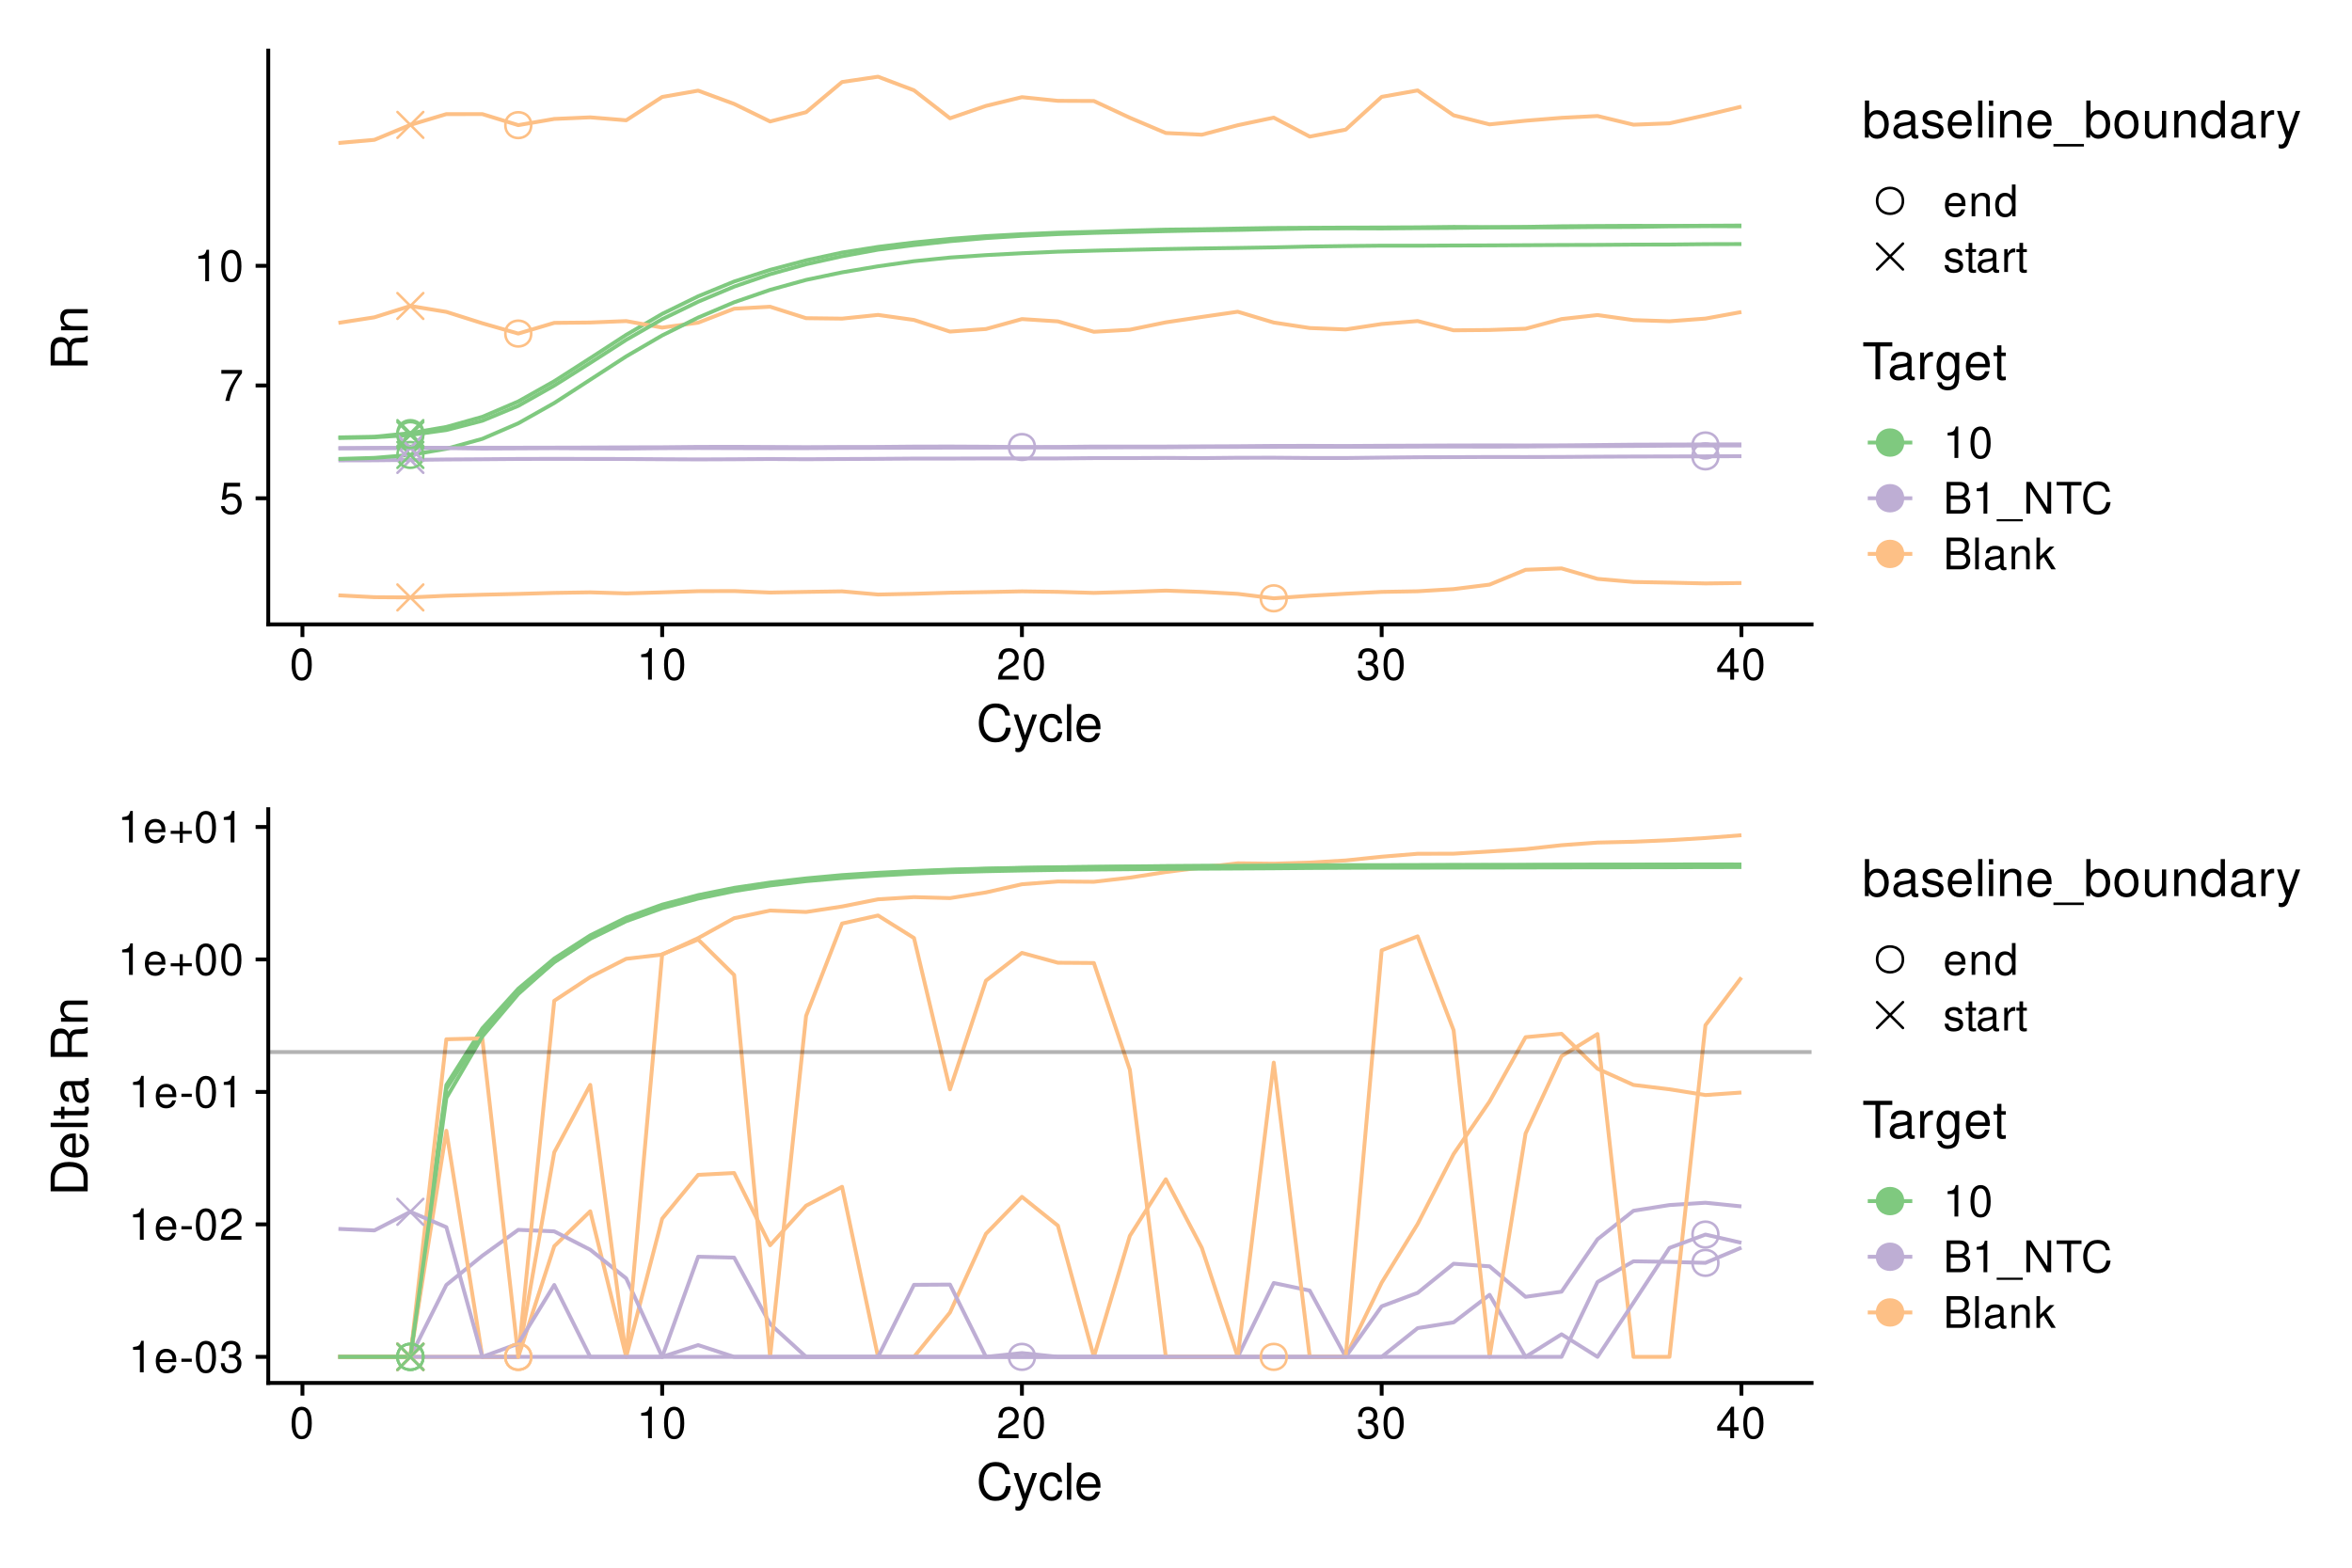 <?xml version="1.0" encoding="UTF-8"?>
<svg xmlns="http://www.w3.org/2000/svg" xmlns:xlink="http://www.w3.org/1999/xlink" width="648" height="432" viewBox="0 0 648 432">
<defs>
<g>
<g id="glyph-0-0">
</g>
<g id="glyph-0-1">
<path d="M 5.719 -8.516 L 1.312 -8.516 L 0.688 -3.875 L 1.656 -3.875 C 2.141 -4.469 2.562 -4.672 3.234 -4.672 C 4.375 -4.672 5.078 -3.891 5.078 -2.625 C 5.078 -1.406 4.375 -0.656 3.219 -0.656 C 2.297 -0.656 1.734 -1.125 1.469 -2.094 L 0.422 -2.094 C 0.562 -1.391 0.688 -1.062 0.938 -0.75 C 1.422 -0.094 2.281 0.281 3.234 0.281 C 4.953 0.281 6.156 -0.969 6.156 -2.766 C 6.156 -4.453 5.047 -5.609 3.406 -5.609 C 2.812 -5.609 2.328 -5.453 1.844 -5.094 L 2.172 -7.469 L 5.719 -7.469 Z M 5.719 -8.516 "/>
</g>
<g id="glyph-0-2">
<path d="M 6.234 -8.516 L 0.547 -8.516 L 0.547 -7.469 L 5.141 -7.469 C 3.125 -4.578 2.297 -2.797 1.656 0 L 2.781 0 C 3.25 -2.719 4.312 -5.062 6.234 -7.625 Z M 6.234 -8.516 "/>
</g>
<g id="glyph-0-3">
<path d="M 3.109 -6.188 L 3.109 0 L 4.156 0 L 4.156 -8.672 L 3.469 -8.672 C 3.094 -7.344 2.859 -7.156 1.219 -6.953 L 1.219 -6.188 Z M 3.109 -6.188 "/>
</g>
<g id="glyph-0-4">
<path d="M 3.297 -8.672 C 2.516 -8.672 1.781 -8.312 1.344 -7.734 C 0.797 -6.953 0.516 -5.812 0.516 -4.203 C 0.516 -1.266 1.469 0.281 3.297 0.281 C 5.094 0.281 6.078 -1.266 6.078 -4.125 C 6.078 -5.812 5.812 -6.938 5.25 -7.734 C 4.812 -8.328 4.109 -8.672 3.297 -8.672 Z M 3.297 -7.734 C 4.438 -7.734 5 -6.578 5 -4.219 C 5 -1.75 4.453 -0.594 3.281 -0.594 C 2.156 -0.594 1.594 -1.797 1.594 -4.188 C 1.594 -6.578 2.156 -7.734 3.297 -7.734 Z M 3.297 -7.734 "/>
</g>
<g id="glyph-0-5">
<path d="M 6.078 -1.047 L 1.594 -1.047 C 1.703 -1.766 2.094 -2.219 3.125 -2.859 L 4.328 -3.531 C 5.516 -4.188 6.125 -5.078 6.125 -6.141 C 6.125 -6.859 5.844 -7.531 5.344 -8 C 4.844 -8.453 4.219 -8.672 3.406 -8.672 C 2.328 -8.672 1.531 -8.297 1.062 -7.547 C 0.75 -7.094 0.625 -6.547 0.594 -5.672 L 1.656 -5.672 C 1.688 -6.266 1.766 -6.609 1.906 -6.906 C 2.188 -7.422 2.734 -7.75 3.375 -7.75 C 4.328 -7.75 5.047 -7.062 5.047 -6.125 C 5.047 -5.422 4.656 -4.828 3.906 -4.391 L 2.797 -3.75 C 1.016 -2.719 0.5 -1.906 0.406 -0.016 L 6.078 -0.016 Z M 6.078 -1.047 "/>
</g>
<g id="glyph-0-6">
<path d="M 2.656 -4 L 3.234 -4 C 4.375 -4 4.984 -3.453 4.984 -2.406 C 4.984 -1.312 4.328 -0.656 3.234 -0.656 C 2.078 -0.656 1.516 -1.25 1.438 -2.516 L 0.391 -2.516 C 0.438 -1.828 0.547 -1.375 0.75 -0.984 C 1.203 -0.141 2.031 0.281 3.188 0.281 C 4.938 0.281 6.078 -0.781 6.078 -2.422 C 6.078 -3.531 5.656 -4.125 4.625 -4.484 C 5.422 -4.812 5.812 -5.406 5.812 -6.281 C 5.812 -7.781 4.844 -8.672 3.234 -8.672 C 1.516 -8.672 0.594 -7.719 0.562 -5.875 L 1.625 -5.875 C 1.625 -6.406 1.688 -6.703 1.812 -6.969 C 2.047 -7.469 2.578 -7.75 3.234 -7.75 C 4.172 -7.75 4.734 -7.188 4.734 -6.25 C 4.734 -5.641 4.531 -5.266 4.062 -5.062 C 3.766 -4.938 3.391 -4.891 2.656 -4.891 Z M 2.656 -4 "/>
</g>
<g id="glyph-0-7">
<path d="M 3.922 -2.094 L 3.922 0 L 4.984 0 L 4.984 -2.094 L 6.234 -2.094 L 6.234 -3.047 L 4.984 -3.047 L 4.984 -8.672 L 4.203 -8.672 L 0.344 -3.219 L 0.344 -2.094 Z M 3.922 -3.047 L 1.266 -3.047 L 3.922 -6.875 Z M 3.922 -3.047 "/>
</g>
<g id="glyph-0-8">
<path d="M 6.156 -2.812 C 6.156 -3.766 6.078 -4.344 5.906 -4.812 C 5.5 -5.844 4.531 -6.469 3.359 -6.469 C 1.609 -6.469 0.484 -5.141 0.484 -3.062 C 0.484 -0.984 1.562 0.281 3.344 0.281 C 4.781 0.281 5.766 -0.547 6.031 -1.906 L 5.016 -1.906 C 4.734 -1.078 4.172 -0.641 3.375 -0.641 C 2.734 -0.641 2.203 -0.938 1.859 -1.469 C 1.625 -1.828 1.531 -2.188 1.531 -2.812 Z M 1.547 -3.625 C 1.625 -4.781 2.344 -5.547 3.344 -5.547 C 4.375 -5.547 5.078 -4.75 5.078 -3.625 Z M 1.547 -3.625 "/>
</g>
<g id="glyph-0-9">
<path d="M 0.844 -6.281 L 0.844 0 L 1.844 0 L 1.844 -3.469 C 1.844 -4.75 2.516 -5.594 3.547 -5.594 C 4.344 -5.594 4.844 -5.109 4.844 -4.359 L 4.844 0 L 5.844 0 L 5.844 -4.75 C 5.844 -5.797 5.062 -6.469 3.859 -6.469 C 2.922 -6.469 2.312 -6.109 1.766 -5.234 L 1.766 -6.281 Z M 0.844 -6.281 "/>
</g>
<g id="glyph-0-10">
<path d="M 5.938 -8.75 L 4.938 -8.75 L 4.938 -5.5 C 4.531 -6.125 3.859 -6.469 3.016 -6.469 C 1.375 -6.469 0.312 -5.156 0.312 -3.156 C 0.312 -1.031 1.344 0.281 3.047 0.281 C 3.906 0.281 4.516 -0.047 5.047 -0.828 L 5.047 0 L 5.938 0 Z M 3.188 -5.531 C 4.266 -5.531 4.938 -4.578 4.938 -3.078 C 4.938 -1.625 4.25 -0.656 3.188 -0.656 C 2.094 -0.656 1.359 -1.625 1.359 -3.094 C 1.359 -4.562 2.094 -5.531 3.188 -5.531 Z M 3.188 -5.531 "/>
</g>
<g id="glyph-0-11">
<path d="M 5.25 -4.531 C 5.25 -5.766 4.422 -6.469 2.969 -6.469 C 1.516 -6.469 0.562 -5.719 0.562 -4.547 C 0.562 -3.562 1.062 -3.094 2.562 -2.734 L 3.484 -2.516 C 4.188 -2.344 4.469 -2.094 4.469 -1.641 C 4.469 -1.047 3.875 -0.641 3 -0.641 C 2.453 -0.641 2 -0.797 1.75 -1.062 C 1.594 -1.25 1.531 -1.422 1.469 -1.875 L 0.406 -1.875 C 0.453 -0.422 1.266 0.281 2.922 0.281 C 4.5 0.281 5.516 -0.5 5.516 -1.719 C 5.516 -2.656 4.984 -3.172 3.734 -3.469 L 2.766 -3.703 C 1.953 -3.891 1.609 -4.156 1.609 -4.594 C 1.609 -5.188 2.125 -5.547 2.938 -5.547 C 3.75 -5.547 4.172 -5.203 4.203 -4.531 Z M 5.25 -4.531 "/>
</g>
<g id="glyph-0-12">
<path d="M 3.047 -6.281 L 2.016 -6.281 L 2.016 -8.016 L 1.016 -8.016 L 1.016 -6.281 L 0.172 -6.281 L 0.172 -5.469 L 1.016 -5.469 L 1.016 -0.719 C 1.016 -0.078 1.453 0.281 2.234 0.281 C 2.5 0.281 2.719 0.25 3.047 0.188 L 3.047 -0.641 C 2.906 -0.609 2.766 -0.594 2.562 -0.594 C 2.141 -0.594 2.016 -0.719 2.016 -1.156 L 2.016 -5.469 L 3.047 -5.469 Z M 3.047 -6.281 "/>
</g>
<g id="glyph-0-13">
<path d="M 6.422 -0.594 C 6.312 -0.562 6.266 -0.562 6.203 -0.562 C 5.859 -0.562 5.656 -0.75 5.656 -1.062 L 5.656 -4.75 C 5.656 -5.875 4.844 -6.469 3.297 -6.469 C 2.375 -6.469 1.641 -6.203 1.219 -5.734 C 0.922 -5.406 0.797 -5.047 0.781 -4.422 L 1.781 -4.422 C 1.875 -5.203 2.328 -5.547 3.266 -5.547 C 4.172 -5.547 4.672 -5.203 4.672 -4.609 L 4.672 -4.344 C 4.656 -3.906 4.438 -3.75 3.625 -3.641 C 2.203 -3.469 1.984 -3.422 1.609 -3.266 C 0.875 -2.953 0.5 -2.406 0.5 -1.578 C 0.5 -0.438 1.297 0.281 2.562 0.281 C 3.359 0.281 4 0 4.703 -0.641 C 4.781 0 5.094 0.281 5.734 0.281 C 5.953 0.281 6.078 0.25 6.422 0.172 Z M 4.672 -1.984 C 4.672 -1.641 4.578 -1.438 4.266 -1.156 C 3.859 -0.797 3.375 -0.594 2.781 -0.594 C 2 -0.594 1.547 -0.969 1.547 -1.609 C 1.547 -2.266 1.984 -2.609 3.062 -2.766 C 4.125 -2.906 4.328 -2.953 4.672 -3.109 Z M 4.672 -1.984 "/>
</g>
<g id="glyph-0-14">
<path d="M 0.828 -6.281 L 0.828 0 L 1.844 0 L 1.844 -3.266 C 1.844 -4.781 2.469 -5.453 3.859 -5.406 L 3.859 -6.438 C 3.688 -6.453 3.594 -6.469 3.469 -6.469 C 2.812 -6.469 2.328 -6.078 1.75 -5.141 L 1.75 -6.281 Z M 0.828 -6.281 "/>
</g>
<g id="glyph-0-15">
<path d="M 0.953 0 L 4.891 0 C 5.719 0 6.344 -0.234 6.797 -0.734 C 7.234 -1.188 7.469 -1.812 7.469 -2.5 C 7.469 -3.547 7 -4.188 5.875 -4.625 C 6.688 -4.984 7.094 -5.625 7.094 -6.531 C 7.094 -7.172 6.859 -7.734 6.391 -8.141 C 5.922 -8.562 5.344 -8.75 4.5 -8.75 L 0.953 -8.75 Z M 2.062 -4.984 L 2.062 -7.766 L 4.219 -7.766 C 4.844 -7.766 5.203 -7.688 5.5 -7.453 C 5.812 -7.219 5.969 -6.859 5.969 -6.375 C 5.969 -5.891 5.812 -5.531 5.5 -5.297 C 5.203 -5.062 4.844 -4.984 4.219 -4.984 Z M 2.062 -0.984 L 2.062 -4 L 4.781 -4 C 5.766 -4 6.359 -3.438 6.359 -2.484 C 6.359 -1.547 5.766 -0.984 4.781 -0.984 Z M 2.062 -0.984 "/>
</g>
<g id="glyph-0-16">
<path d="M 6.938 1.516 L -0.266 1.516 L -0.266 2.109 L 6.938 2.109 Z M 6.938 1.516 "/>
</g>
<g id="glyph-0-17">
<path d="M 7.75 -8.75 L 6.703 -8.75 L 6.703 -1.594 L 2.125 -8.75 L 0.906 -8.75 L 0.906 0 L 1.969 0 L 1.969 -7.094 L 6.484 0 L 7.75 0 Z M 7.75 -8.75 "/>
</g>
<g id="glyph-0-18">
<path d="M 4.25 -7.766 L 7.109 -7.766 L 7.109 -8.75 L 0.25 -8.75 L 0.25 -7.766 L 3.125 -7.766 L 3.125 0 L 4.25 0 Z M 4.25 -7.766 "/>
</g>
<g id="glyph-0-19">
<path d="M 7.938 -6.031 C 7.594 -7.953 6.484 -8.891 4.578 -8.891 C 3.391 -8.891 2.453 -8.516 1.797 -7.797 C 1.016 -6.938 0.578 -5.688 0.578 -4.266 C 0.578 -2.828 1.016 -1.594 1.844 -0.75 C 2.516 -0.047 3.391 0.281 4.531 0.281 C 6.656 0.281 7.859 -0.875 8.125 -3.188 L 6.969 -3.188 C 6.875 -2.594 6.75 -2.188 6.578 -1.844 C 6.219 -1.109 5.469 -0.703 4.531 -0.703 C 2.797 -0.703 1.688 -2.094 1.688 -4.281 C 1.688 -6.531 2.734 -7.906 4.438 -7.906 C 5.141 -7.906 5.812 -7.703 6.172 -7.359 C 6.484 -7.062 6.672 -6.703 6.797 -6.031 Z M 7.938 -6.031 "/>
</g>
<g id="glyph-0-20">
<path d="M 1.828 -8.75 L 0.812 -8.75 L 0.812 0 L 1.828 0 Z M 1.828 -8.75 "/>
</g>
<g id="glyph-0-21">
<path d="M 1.688 -8.75 L 0.703 -8.75 L 0.703 0 L 1.688 0 L 1.688 -2.453 L 2.656 -3.406 L 4.781 0 L 6.031 0 L 3.453 -4.109 L 5.641 -6.281 L 4.359 -6.281 L 1.688 -3.625 Z M 1.688 -8.75 "/>
</g>
<g id="glyph-0-22">
<path d="M 3.406 -3.75 L 0.547 -3.75 L 0.547 -2.875 L 3.406 -2.875 Z M 3.406 -3.75 "/>
</g>
<g id="glyph-0-23">
<path d="M 6.406 -3.203 L 3.922 -3.203 L 3.922 -5.688 L 3.078 -5.688 L 3.078 -3.203 L 0.594 -3.203 L 0.594 -2.359 L 3.078 -2.359 L 3.078 0.125 L 3.922 0.125 L 3.922 -2.359 L 6.406 -2.359 Z M 6.406 -3.203 "/>
</g>
<g id="glyph-1-0">
</g>
<g id="glyph-1-1">
<path d="M 9.266 -7.047 C 8.859 -9.281 7.578 -10.375 5.328 -10.375 C 3.969 -10.375 2.859 -9.938 2.094 -9.094 C 1.172 -8.094 0.672 -6.641 0.672 -4.984 C 0.672 -3.297 1.188 -1.859 2.141 -0.875 C 2.938 -0.062 3.953 0.328 5.281 0.328 C 7.766 0.328 9.172 -1.016 9.484 -3.719 L 8.141 -3.719 C 8.016 -3.031 7.875 -2.547 7.672 -2.141 C 7.25 -1.297 6.391 -0.828 5.297 -0.828 C 3.266 -0.828 1.969 -2.453 1.969 -5 C 1.969 -7.609 3.188 -9.219 5.188 -9.219 C 6 -9.219 6.781 -8.984 7.203 -8.578 C 7.578 -8.234 7.781 -7.812 7.938 -7.047 Z M 9.266 -7.047 "/>
</g>
<g id="glyph-1-2">
<path d="M 5.438 -7.344 L 3.406 -1.625 L 1.531 -7.344 L 0.281 -7.344 L 2.766 0.031 L 2.312 1.188 C 2.109 1.703 1.859 1.906 1.375 1.906 C 1.172 1.906 1.016 1.875 0.75 1.812 L 0.75 2.875 C 1 3 1.234 3.047 1.547 3.047 C 1.922 3.047 2.328 2.922 2.625 2.703 C 3 2.438 3.203 2.125 3.438 1.547 L 6.688 -7.344 Z M 5.438 -7.344 "/>
</g>
<g id="glyph-1-3">
<path d="M 6.594 -4.875 C 6.531 -5.594 6.391 -6.047 6.109 -6.453 C 5.594 -7.141 4.719 -7.547 3.703 -7.547 C 1.703 -7.547 0.438 -5.984 0.438 -3.547 C 0.438 -1.172 1.688 0.328 3.688 0.328 C 5.438 0.328 6.531 -0.734 6.672 -2.516 L 5.5 -2.516 C 5.312 -1.344 4.703 -0.75 3.703 -0.75 C 2.422 -0.75 1.656 -1.812 1.656 -3.547 C 1.656 -5.375 2.406 -6.469 3.688 -6.469 C 4.656 -6.469 5.281 -5.891 5.422 -4.875 Z M 6.594 -4.875 "/>
</g>
<g id="glyph-1-4">
<path d="M 2.125 -10.203 L 0.953 -10.203 L 0.953 0 L 2.125 0 Z M 2.125 -10.203 "/>
</g>
<g id="glyph-1-5">
<path d="M 7.188 -3.281 C 7.188 -4.391 7.094 -5.062 6.891 -5.609 C 6.406 -6.812 5.297 -7.547 3.922 -7.547 C 1.875 -7.547 0.562 -5.984 0.562 -3.562 C 0.562 -1.141 1.812 0.328 3.891 0.328 C 5.578 0.328 6.734 -0.625 7.031 -2.219 L 5.859 -2.219 C 5.531 -1.266 4.875 -0.75 3.938 -0.75 C 3.188 -0.75 2.562 -1.094 2.172 -1.703 C 1.891 -2.125 1.797 -2.547 1.781 -3.281 Z M 1.812 -4.234 C 1.906 -5.594 2.734 -6.469 3.906 -6.469 C 5.094 -6.469 5.922 -5.547 5.922 -4.234 Z M 1.812 -4.234 "/>
</g>
<g id="glyph-1-6">
<path d="M 0.75 -10.203 L 0.75 0 L 1.812 0 L 1.812 -0.938 C 2.359 -0.078 3.109 0.328 4.125 0.328 C 6.062 0.328 7.328 -1.266 7.328 -3.703 C 7.328 -6.078 6.125 -7.547 4.188 -7.547 C 3.172 -7.547 2.469 -7.172 1.922 -6.344 L 1.922 -10.203 Z M 3.969 -6.453 C 5.266 -6.453 6.109 -5.312 6.109 -3.562 C 6.109 -1.906 5.234 -0.766 3.969 -0.766 C 2.719 -0.766 1.922 -1.891 1.922 -3.609 C 1.922 -5.328 2.719 -6.453 3.969 -6.453 Z M 3.969 -6.453 "/>
</g>
<g id="glyph-1-7">
<path d="M 7.484 -0.688 C 7.359 -0.656 7.312 -0.656 7.234 -0.656 C 6.828 -0.656 6.609 -0.875 6.609 -1.234 L 6.609 -5.547 C 6.609 -6.844 5.656 -7.547 3.844 -7.547 C 2.766 -7.547 1.922 -7.234 1.406 -6.688 C 1.078 -6.312 0.938 -5.891 0.906 -5.172 L 2.094 -5.172 C 2.188 -6.062 2.719 -6.469 3.812 -6.469 C 4.875 -6.469 5.453 -6.078 5.453 -5.375 L 5.453 -5.062 C 5.438 -4.562 5.188 -4.375 4.234 -4.25 C 2.578 -4.047 2.328 -3.984 1.875 -3.812 C 1.016 -3.438 0.594 -2.797 0.594 -1.844 C 0.594 -0.516 1.516 0.328 3 0.328 C 3.922 0.328 4.656 0 5.484 -0.75 C 5.578 0 5.938 0.328 6.688 0.328 C 6.938 0.328 7.094 0.297 7.484 0.203 Z M 5.453 -2.312 C 5.453 -1.922 5.328 -1.688 4.984 -1.359 C 4.516 -0.922 3.938 -0.703 3.25 -0.703 C 2.344 -0.703 1.812 -1.141 1.812 -1.875 C 1.812 -2.641 2.312 -3.031 3.562 -3.219 C 4.812 -3.391 5.047 -3.438 5.453 -3.625 Z M 5.453 -2.312 "/>
</g>
<g id="glyph-1-8">
<path d="M 6.125 -5.297 C 6.125 -6.734 5.172 -7.547 3.469 -7.547 C 1.766 -7.547 0.656 -6.656 0.656 -5.312 C 0.656 -4.156 1.25 -3.609 2.984 -3.188 L 4.078 -2.922 C 4.891 -2.734 5.203 -2.438 5.203 -1.922 C 5.203 -1.219 4.516 -0.75 3.5 -0.75 C 2.875 -0.75 2.344 -0.938 2.047 -1.25 C 1.859 -1.453 1.781 -1.672 1.703 -2.188 L 0.469 -2.188 C 0.531 -0.484 1.484 0.328 3.406 0.328 C 5.25 0.328 6.422 -0.594 6.422 -2 C 6.422 -3.094 5.812 -3.703 4.359 -4.047 L 3.234 -4.312 C 2.281 -4.531 1.875 -4.844 1.875 -5.359 C 1.875 -6.047 2.484 -6.469 3.438 -6.469 C 4.375 -6.469 4.875 -6.062 4.906 -5.297 Z M 6.125 -5.297 "/>
</g>
<g id="glyph-1-9">
<path d="M 2.094 -7.344 L 0.938 -7.344 L 0.938 0 L 2.094 0 Z M 2.094 -10.203 L 0.922 -10.203 L 0.922 -8.734 L 2.094 -8.734 Z M 2.094 -10.203 "/>
</g>
<g id="glyph-1-10">
<path d="M 0.984 -7.344 L 0.984 0 L 2.156 0 L 2.156 -4.047 C 2.156 -5.547 2.938 -6.531 4.141 -6.531 C 5.062 -6.531 5.656 -5.969 5.656 -5.078 L 5.656 0 L 6.812 0 L 6.812 -5.547 C 6.812 -6.766 5.906 -7.547 4.5 -7.547 C 3.406 -7.547 2.703 -7.125 2.062 -6.109 L 2.062 -7.344 Z M 0.984 -7.344 "/>
</g>
<g id="glyph-1-11">
<path d="M 8.094 1.766 L -0.312 1.766 L -0.312 2.469 L 8.094 2.469 Z M 8.094 1.766 "/>
</g>
<g id="glyph-1-12">
<path d="M 3.812 -7.547 C 1.734 -7.547 0.5 -6.078 0.5 -3.609 C 0.5 -1.141 1.734 0.328 3.828 0.328 C 5.891 0.328 7.141 -1.141 7.141 -3.562 C 7.141 -6.109 5.938 -7.547 3.812 -7.547 Z M 3.828 -6.469 C 5.141 -6.469 5.922 -5.391 5.922 -3.562 C 5.922 -1.828 5.109 -0.75 3.828 -0.75 C 2.516 -0.75 1.719 -1.828 1.719 -3.609 C 1.719 -5.391 2.516 -6.469 3.828 -6.469 Z M 3.828 -6.469 "/>
</g>
<g id="glyph-1-13">
<path d="M 6.75 0 L 6.75 -7.344 L 5.594 -7.344 L 5.594 -3.172 C 5.594 -1.688 4.797 -0.703 3.578 -0.703 C 2.656 -0.703 2.078 -1.266 2.078 -2.141 L 2.078 -7.344 L 0.906 -7.344 L 0.906 -1.688 C 0.906 -0.469 1.812 0.328 3.25 0.328 C 4.328 0.328 5.016 -0.062 5.703 -1.016 L 5.703 0 Z M 6.75 0 "/>
</g>
<g id="glyph-1-14">
<path d="M 6.938 -10.203 L 5.766 -10.203 L 5.766 -6.406 C 5.281 -7.156 4.5 -7.547 3.516 -7.547 C 1.609 -7.547 0.359 -6.016 0.359 -3.688 C 0.359 -1.203 1.562 0.328 3.562 0.328 C 4.562 0.328 5.266 -0.062 5.891 -0.969 L 5.891 0 L 6.938 0 Z M 3.703 -6.453 C 4.969 -6.453 5.766 -5.344 5.766 -3.578 C 5.766 -1.891 4.953 -0.766 3.719 -0.766 C 2.438 -0.766 1.578 -1.906 1.578 -3.609 C 1.578 -5.312 2.438 -6.453 3.703 -6.453 Z M 3.703 -6.453 "/>
</g>
<g id="glyph-1-15">
<path d="M 0.969 -7.344 L 0.969 0 L 2.141 0 L 2.141 -3.812 C 2.156 -5.578 2.891 -6.359 4.5 -6.312 L 4.5 -7.5 C 4.297 -7.531 4.188 -7.547 4.047 -7.547 C 3.297 -7.547 2.719 -7.094 2.047 -6 L 2.047 -7.344 Z M 0.969 -7.344 "/>
</g>
<g id="glyph-1-16">
<path d="M 4.953 -9.062 L 8.297 -9.062 L 8.297 -10.203 L 0.297 -10.203 L 0.297 -9.062 L 3.656 -9.062 L 3.656 0 L 4.953 0 Z M 4.953 -9.062 "/>
</g>
<g id="glyph-1-17">
<path d="M 5.656 -7.344 L 5.656 -6.266 C 5.062 -7.156 4.422 -7.547 3.5 -7.547 C 1.719 -7.547 0.484 -5.891 0.484 -3.547 C 0.484 -2.312 0.781 -1.406 1.406 -0.672 C 1.953 -0.031 2.656 0.328 3.422 0.328 C 4.297 0.328 4.922 -0.062 5.547 -1 L 5.547 -0.609 C 5.547 1.344 5 2.078 3.547 2.078 C 2.547 2.078 2.031 1.688 1.922 0.844 L 0.734 0.844 C 0.844 2.203 1.922 3.047 3.516 3.047 C 4.594 3.047 5.484 2.703 5.969 2.109 C 6.531 1.422 6.734 0.516 6.734 -1.203 L 6.734 -7.344 Z M 3.609 -6.469 C 4.844 -6.469 5.547 -5.438 5.547 -3.562 C 5.547 -1.797 4.828 -0.75 3.609 -0.75 C 2.406 -0.75 1.703 -1.812 1.703 -3.609 C 1.703 -5.406 2.406 -6.469 3.609 -6.469 Z M 3.609 -6.469 "/>
</g>
<g id="glyph-1-18">
<path d="M 3.562 -7.344 L 2.359 -7.344 L 2.359 -9.359 L 1.188 -9.359 L 1.188 -7.344 L 0.203 -7.344 L 0.203 -6.391 L 1.188 -6.391 L 1.188 -0.844 C 1.188 -0.078 1.688 0.328 2.609 0.328 C 2.906 0.328 3.156 0.297 3.562 0.219 L 3.562 -0.75 C 3.391 -0.719 3.234 -0.703 3 -0.703 C 2.484 -0.703 2.359 -0.844 2.359 -1.359 L 2.359 -6.391 L 3.562 -6.391 Z M 3.562 -7.344 "/>
</g>
<g id="glyph-2-0">
</g>
<g id="glyph-2-1">
<path d="M -4.391 -2.609 L -4.391 -5.969 C -4.391 -7.125 -3.844 -7.641 -2.578 -7.641 L -1.672 -7.625 C -1.031 -7.625 -0.422 -7.734 0 -7.922 L 0 -9.5 L -0.328 -9.5 C -0.656 -9.016 -1.016 -8.922 -2.375 -8.891 C -4.062 -8.875 -4.562 -8.609 -5.047 -7.5 C -5.609 -8.656 -6.297 -9.109 -7.469 -9.109 C -9.234 -9.109 -10.203 -8.016 -10.203 -6 L -10.203 -1.297 L 0 -1.297 L 0 -2.609 Z M -5.547 -2.609 L -9.062 -2.609 L -9.062 -5.75 C -9.062 -6.484 -8.953 -6.906 -8.672 -7.219 C -8.375 -7.578 -7.906 -7.75 -7.312 -7.75 C -6.094 -7.75 -5.547 -7.141 -5.547 -5.75 Z M -5.547 -2.609 "/>
</g>
<g id="glyph-2-2">
<path d="M -7.344 -0.984 L 0 -0.984 L 0 -2.156 L -4.047 -2.156 C -5.547 -2.156 -6.531 -2.938 -6.531 -4.141 C -6.531 -5.062 -5.969 -5.656 -5.078 -5.656 L 0 -5.656 L 0 -6.812 L -5.547 -6.812 C -6.766 -6.812 -7.547 -5.906 -7.547 -4.5 C -7.547 -3.406 -7.125 -2.703 -6.109 -2.062 L -7.344 -2.062 Z M -7.344 -0.984 "/>
</g>
<g id="glyph-2-3">
<path d="M 0 -1.25 L 0 -5.188 C 0 -7.75 -1.938 -9.344 -5.109 -9.344 C -8.281 -9.344 -10.203 -7.766 -10.203 -5.188 L -10.203 -1.25 Z M -1.141 -2.547 L -9.062 -2.547 L -9.062 -4.953 C -9.062 -6.969 -7.703 -8.031 -5.094 -8.031 C -2.5 -8.031 -1.141 -6.969 -1.141 -4.953 Z M -1.141 -2.547 "/>
</g>
<g id="glyph-2-4">
<path d="M -3.281 -7.188 C -4.391 -7.188 -5.062 -7.094 -5.609 -6.891 C -6.812 -6.406 -7.547 -5.297 -7.547 -3.922 C -7.547 -1.875 -5.984 -0.562 -3.562 -0.562 C -1.141 -0.562 0.328 -1.812 0.328 -3.891 C 0.328 -5.578 -0.625 -6.734 -2.219 -7.031 L -2.219 -5.859 C -1.266 -5.531 -0.75 -4.875 -0.75 -3.938 C -0.75 -3.188 -1.094 -2.562 -1.703 -2.172 C -2.125 -1.891 -2.547 -1.797 -3.281 -1.781 Z M -4.234 -1.812 C -5.594 -1.906 -6.469 -2.734 -6.469 -3.906 C -6.469 -5.094 -5.547 -5.922 -4.234 -5.922 Z M -4.234 -1.812 "/>
</g>
<g id="glyph-2-5">
<path d="M -10.203 -2.125 L -10.203 -0.953 L 0 -0.953 L 0 -2.125 Z M -10.203 -2.125 "/>
</g>
<g id="glyph-2-6">
<path d="M -7.344 -3.562 L -7.344 -2.359 L -9.359 -2.359 L -9.359 -1.188 L -7.344 -1.188 L -7.344 -0.203 L -6.391 -0.203 L -6.391 -1.188 L -0.844 -1.188 C -0.078 -1.188 0.328 -1.688 0.328 -2.609 C 0.328 -2.906 0.297 -3.156 0.219 -3.562 L -0.75 -3.562 C -0.719 -3.391 -0.703 -3.234 -0.703 -3 C -0.703 -2.484 -0.844 -2.359 -1.359 -2.359 L -6.391 -2.359 L -6.391 -3.562 Z M -7.344 -3.562 "/>
</g>
<g id="glyph-2-7">
<path d="M -0.688 -7.484 C -0.656 -7.359 -0.656 -7.312 -0.656 -7.234 C -0.656 -6.828 -0.875 -6.609 -1.234 -6.609 L -5.547 -6.609 C -6.844 -6.609 -7.547 -5.656 -7.547 -3.844 C -7.547 -2.766 -7.234 -1.922 -6.688 -1.406 C -6.312 -1.078 -5.891 -0.938 -5.172 -0.906 L -5.172 -2.094 C -6.062 -2.188 -6.469 -2.719 -6.469 -3.812 C -6.469 -4.875 -6.078 -5.453 -5.375 -5.453 L -5.062 -5.453 C -4.562 -5.438 -4.375 -5.188 -4.25 -4.234 C -4.047 -2.578 -3.984 -2.328 -3.812 -1.875 C -3.438 -1.016 -2.797 -0.594 -1.844 -0.594 C -0.516 -0.594 0.328 -1.516 0.328 -3 C 0.328 -3.922 0 -4.656 -0.75 -5.484 C 0 -5.578 0.328 -5.938 0.328 -6.688 C 0.328 -6.938 0.297 -7.094 0.203 -7.484 Z M -2.312 -5.453 C -1.922 -5.453 -1.688 -5.328 -1.359 -4.984 C -0.922 -4.516 -0.703 -3.938 -0.703 -3.25 C -0.703 -2.344 -1.141 -1.812 -1.875 -1.812 C -2.641 -1.812 -3.031 -2.312 -3.219 -3.562 C -3.391 -4.812 -3.438 -5.047 -3.625 -5.453 Z M -2.312 -5.453 "/>
</g>
<g id="glyph-2-8">
</g>
</g>
<clipPath id="clip-0">
<path clip-rule="nonzero" d="M 73.91 289 L 499.105 289 L 499.105 291 L 73.91 291 Z M 73.91 289 "/>
</clipPath>
</defs>
<rect x="-64.8" y="-43.2" width="777.6" height="518.4" fill="rgb(100%, 100%, 100%)" fill-opacity="1"/>
<path fill="none" stroke-width="1.067" stroke-linecap="butt" stroke-linejoin="round" stroke="rgb(99.216%, 75.294%, 52.549%)" stroke-opacity="1" stroke-miterlimit="10" d="M 93.238 164.047 L 103.148 164.562 L 113.059 164.629 L 122.973 164.168 L 132.883 163.883 L 142.793 163.656 L 152.707 163.379 L 162.617 163.227 L 172.527 163.52 L 182.438 163.23 L 192.352 162.906 L 202.262 162.875 L 212.172 163.285 L 222.086 163.102 L 231.996 162.953 L 241.906 163.828 L 251.816 163.625 L 261.73 163.324 L 271.641 163.156 L 281.551 162.953 L 291.465 163.094 L 301.375 163.379 L 311.285 163.102 L 321.195 162.75 L 331.109 163.109 L 341.02 163.648 L 350.93 164.875 L 360.844 164.16 L 370.754 163.609 L 380.664 163.105 L 390.574 162.934 L 400.488 162.336 L 410.398 161.102 L 420.309 157.012 L 430.223 156.637 L 440.133 159.516 L 450.043 160.371 L 459.953 160.551 L 469.867 160.773 L 479.777 160.656 "/>
<path fill="none" stroke-width="1.067" stroke-linecap="butt" stroke-linejoin="round" stroke="rgb(74.51%, 68.235%, 83.137%)" stroke-opacity="1" stroke-miterlimit="10" d="M 93.238 126.867 L 103.148 126.844 L 113.059 126.734 L 122.973 126.613 L 132.883 126.551 L 142.793 126.473 L 152.707 126.453 L 172.527 126.484 L 182.438 126.547 L 192.352 126.598 L 202.262 126.555 L 212.172 126.488 L 222.086 126.547 L 231.996 126.488 L 241.906 126.445 L 251.816 126.367 L 261.73 126.367 L 271.641 126.336 L 281.551 126.332 L 291.465 126.328 L 301.375 126.238 L 311.285 126.234 L 321.195 126.188 L 331.109 126.242 L 341.02 126.141 L 350.93 126.129 L 360.844 126.207 L 370.754 126.215 L 380.664 126.094 L 390.574 126 L 400.488 125.973 L 410.398 125.934 L 420.309 125.945 L 430.223 125.918 L 440.133 125.848 L 450.043 125.801 L 459.953 125.777 L 469.867 125.754 L 479.777 125.707 "/>
<path fill="none" stroke-width="1.067" stroke-linecap="butt" stroke-linejoin="round" stroke="rgb(49.804%, 78.824%, 49.804%)" stroke-opacity="1" stroke-miterlimit="10" d="M 93.238 120.535 L 103.148 120.352 L 113.059 119.352 L 122.973 117.652 L 132.883 114.867 L 142.793 110.625 L 152.707 105.047 L 162.617 98.703 L 172.527 92.27 L 182.438 86.496 L 192.352 81.645 L 202.262 77.578 L 212.172 74.367 L 222.086 71.75 L 231.996 69.594 L 241.906 68.035 L 251.816 66.816 L 261.73 65.828 L 271.641 65.07 L 281.551 64.535 L 291.465 64.121 L 301.375 63.871 L 311.285 63.543 L 321.195 63.277 L 331.109 63.172 L 341.02 62.98 L 350.93 62.824 L 360.844 62.766 L 370.754 62.719 L 380.664 62.688 L 390.574 62.641 L 400.488 62.523 L 410.398 62.578 L 420.309 62.52 L 430.223 62.352 L 440.133 62.277 L 450.043 62.227 L 459.953 62.246 L 469.867 62.207 L 479.777 62.152 "/>
<path fill="none" stroke-width="1.067" stroke-linecap="butt" stroke-linejoin="round" stroke="rgb(99.216%, 75.294%, 52.549%)" stroke-opacity="1" stroke-miterlimit="10" d="M 93.238 88.977 L 103.148 87.441 L 113.059 84.316 L 122.973 85.941 L 132.883 89.078 L 142.793 91.922 L 152.707 88.969 L 162.617 88.871 L 172.527 88.477 L 182.438 90.273 L 192.352 88.918 L 202.262 85.07 L 212.172 84.523 L 222.086 87.68 L 231.996 87.801 L 241.906 86.781 L 251.816 88.168 L 261.73 91.375 L 271.641 90.664 L 281.551 87.926 L 291.465 88.559 L 301.375 91.43 L 311.285 90.863 L 321.195 88.824 L 331.109 87.336 L 341.02 85.902 L 350.93 88.879 L 360.844 90.391 L 370.754 90.785 L 380.664 89.281 L 390.574 88.469 L 400.488 91.023 L 410.398 90.934 L 420.309 90.586 L 430.223 87.918 L 440.133 86.816 L 450.043 88.207 L 459.953 88.527 L 469.867 87.789 L 479.777 85.977 "/>
<path fill="none" stroke-width="1.067" stroke-linecap="butt" stroke-linejoin="round" stroke="rgb(74.51%, 68.235%, 83.137%)" stroke-opacity="1" stroke-miterlimit="10" d="M 93.238 123.516 L 103.148 123.426 L 113.059 123.387 L 122.973 123.391 L 132.883 123.383 L 142.793 123.371 L 152.707 123.352 L 162.617 123.328 L 172.527 123.273 L 182.438 123.25 L 192.352 123.148 L 202.262 123.133 L 212.172 123.172 L 222.086 123.219 L 231.996 123.172 L 241.906 123.16 L 251.816 123.07 L 261.73 123.051 L 271.641 123.102 L 281.551 123.188 L 291.465 123.172 L 301.375 123.059 L 311.285 123.07 L 321.195 123.059 L 331.109 123.004 L 341.02 122.961 L 350.93 122.875 L 360.844 122.863 L 370.754 122.895 L 380.664 122.836 L 390.574 122.805 L 400.488 122.754 L 410.398 122.738 L 420.309 122.75 L 430.223 122.727 L 440.133 122.637 L 450.043 122.539 L 459.953 122.5 L 469.867 122.473 L 479.777 122.465 "/>
<path fill="none" stroke-width="1.067" stroke-linecap="butt" stroke-linejoin="round" stroke="rgb(49.804%, 78.824%, 49.804%)" stroke-opacity="1" stroke-miterlimit="10" d="M 93.238 126.469 L 103.148 126.18 L 113.059 125.367 L 122.973 123.668 L 132.883 120.93 L 142.793 116.645 L 152.707 111.055 L 162.617 104.633 L 172.527 98.207 L 182.438 92.43 L 192.352 87.508 L 202.262 83.297 L 212.172 79.875 L 222.086 77.129 L 231.996 75.055 L 241.906 73.379 L 251.816 71.977 L 261.73 70.969 L 271.641 70.301 L 281.551 69.781 L 291.465 69.352 L 301.375 69.074 L 311.285 68.844 L 321.195 68.625 L 331.109 68.461 L 341.02 68.324 L 350.93 68.164 L 360.844 67.938 L 370.754 67.801 L 380.664 67.699 L 390.574 67.707 L 400.488 67.652 L 410.398 67.621 L 420.309 67.566 L 430.223 67.512 L 440.133 67.484 L 450.043 67.41 L 459.953 67.387 L 469.867 67.285 L 479.777 67.254 "/>
<path fill="none" stroke-width="1.067" stroke-linecap="butt" stroke-linejoin="round" stroke="rgb(99.216%, 75.294%, 52.549%)" stroke-opacity="1" stroke-miterlimit="10" d="M 93.238 39.398 L 103.148 38.535 L 113.059 34.414 L 122.973 31.445 L 132.883 31.441 L 142.793 34.484 L 152.707 32.777 L 162.617 32.336 L 172.527 33.148 L 182.438 26.719 L 192.352 24.977 L 202.262 28.633 L 212.172 33.473 L 222.086 30.918 L 231.996 22.598 L 241.906 21.137 L 251.816 24.887 L 261.73 32.594 L 271.641 29.184 L 281.551 26.773 L 291.465 27.785 L 301.375 27.832 L 311.285 32.449 L 321.195 36.652 L 331.109 37.121 L 341.02 34.508 L 350.93 32.414 L 360.844 37.641 L 370.754 35.719 L 380.664 26.688 L 390.574 24.922 L 400.488 31.777 L 410.398 34.273 L 420.309 33.266 L 430.223 32.465 L 440.133 31.969 L 450.043 34.359 L 459.953 33.98 L 469.867 31.766 L 479.777 29.387 "/>
<path fill="none" stroke-width="1.067" stroke-linecap="butt" stroke-linejoin="round" stroke="rgb(74.51%, 68.235%, 83.137%)" stroke-opacity="1" stroke-miterlimit="10" d="M 93.238 123.535 L 103.148 123.52 L 113.059 123.445 L 122.973 123.469 L 132.883 123.605 L 142.793 123.559 L 152.707 123.504 L 162.617 123.562 L 172.527 123.605 L 182.438 123.5 L 192.352 123.457 L 202.262 123.488 L 212.172 123.512 L 222.086 123.5 L 231.996 123.43 L 241.906 123.402 L 251.816 123.383 L 261.73 123.348 L 271.641 123.352 L 281.551 123.27 L 291.465 123.312 L 301.375 123.301 L 311.285 123.262 L 321.195 123.254 L 331.109 123.168 L 341.02 123.148 L 350.93 123.133 L 360.844 123.109 L 370.754 123.098 L 380.664 123.105 L 390.574 123.062 L 400.488 123.047 L 410.398 123.074 L 420.309 123.035 L 430.223 122.949 L 440.133 122.941 L 450.043 122.891 L 459.953 122.805 L 469.867 122.758 L 479.777 122.754 "/>
<path fill="none" stroke-width="1.067" stroke-linecap="butt" stroke-linejoin="round" stroke="rgb(49.804%, 78.824%, 49.804%)" stroke-opacity="1" stroke-miterlimit="10" d="M 93.238 120.711 L 103.148 120.508 L 113.059 119.867 L 122.973 118.504 L 132.883 115.945 L 142.793 111.836 L 152.707 106.246 L 162.617 100.008 L 172.527 93.648 L 182.438 87.957 L 192.352 83.141 L 202.262 78.984 L 212.172 75.559 L 222.086 72.812 L 231.996 70.609 L 241.906 68.793 L 251.816 67.535 L 261.73 66.465 L 271.641 65.609 L 281.551 64.984 L 291.465 64.508 L 301.375 64.168 L 311.285 63.934 L 321.195 63.695 L 331.109 63.496 L 341.02 63.355 L 350.93 63.141 L 360.844 62.977 L 370.754 62.918 L 380.664 62.949 L 390.574 62.863 L 400.488 62.797 L 410.398 62.699 L 420.309 62.676 L 430.223 62.648 L 440.133 62.555 L 450.043 62.543 L 459.953 62.367 L 469.867 62.316 L 479.777 62.355 "/>
<path fill="none" stroke-width="0.709" stroke-linecap="round" stroke-linejoin="round" stroke="rgb(99.216%, 75.294%, 52.549%)" stroke-opacity="1" stroke-miterlimit="10" d="M 109.504 168.184 L 116.613 161.074 "/>
<path fill="none" stroke-width="0.709" stroke-linecap="round" stroke-linejoin="round" stroke="rgb(99.216%, 75.294%, 52.549%)" stroke-opacity="1" stroke-miterlimit="10" d="M 109.504 161.074 L 116.613 168.184 "/>
<path fill="none" stroke-width="0.709" stroke-linecap="round" stroke-linejoin="round" stroke="rgb(99.216%, 75.294%, 52.549%)" stroke-opacity="1" stroke-miterlimit="10" d="M 354.484 164.875 C 354.484 169.617 347.375 169.617 347.375 164.875 C 347.375 160.137 354.484 160.137 354.484 164.875 "/>
<path fill="none" stroke-width="0.709" stroke-linecap="round" stroke-linejoin="round" stroke="rgb(74.51%, 68.235%, 83.137%)" stroke-opacity="1" stroke-miterlimit="10" d="M 109.504 130.289 L 116.613 123.176 "/>
<path fill="none" stroke-width="0.709" stroke-linecap="round" stroke-linejoin="round" stroke="rgb(74.51%, 68.235%, 83.137%)" stroke-opacity="1" stroke-miterlimit="10" d="M 109.504 123.176 L 116.613 130.289 "/>
<path fill="none" stroke-width="0.709" stroke-linecap="round" stroke-linejoin="round" stroke="rgb(74.51%, 68.235%, 83.137%)" stroke-opacity="1" stroke-miterlimit="10" d="M 473.422 125.754 C 473.422 130.496 466.312 130.496 466.312 125.754 C 466.312 121.016 473.422 121.016 473.422 125.754 "/>
<path fill="none" stroke-width="0.709" stroke-linecap="round" stroke-linejoin="round" stroke="rgb(49.804%, 78.824%, 49.804%)" stroke-opacity="1" stroke-miterlimit="10" d="M 109.504 122.91 L 116.613 115.797 "/>
<path fill="none" stroke-width="0.709" stroke-linecap="round" stroke-linejoin="round" stroke="rgb(49.804%, 78.824%, 49.804%)" stroke-opacity="1" stroke-miterlimit="10" d="M 109.504 115.797 L 116.613 122.91 "/>
<path fill="none" stroke-width="0.709" stroke-linecap="round" stroke-linejoin="round" stroke="rgb(49.804%, 78.824%, 49.804%)" stroke-opacity="1" stroke-miterlimit="10" d="M 116.613 119.352 C 116.613 124.094 109.504 124.094 109.504 119.352 C 109.504 114.613 116.613 114.613 116.613 119.352 "/>
<path fill="none" stroke-width="0.709" stroke-linecap="round" stroke-linejoin="round" stroke="rgb(99.216%, 75.294%, 52.549%)" stroke-opacity="1" stroke-miterlimit="10" d="M 109.504 87.871 L 116.613 80.762 "/>
<path fill="none" stroke-width="0.709" stroke-linecap="round" stroke-linejoin="round" stroke="rgb(99.216%, 75.294%, 52.549%)" stroke-opacity="1" stroke-miterlimit="10" d="M 109.504 80.762 L 116.613 87.871 "/>
<path fill="none" stroke-width="0.709" stroke-linecap="round" stroke-linejoin="round" stroke="rgb(99.216%, 75.294%, 52.549%)" stroke-opacity="1" stroke-miterlimit="10" d="M 146.348 91.922 C 146.348 96.66 139.238 96.66 139.238 91.922 C 139.238 87.18 146.348 87.18 146.348 91.922 "/>
<path fill="none" stroke-width="0.709" stroke-linecap="round" stroke-linejoin="round" stroke="rgb(74.51%, 68.235%, 83.137%)" stroke-opacity="1" stroke-miterlimit="10" d="M 109.504 126.945 L 116.613 119.832 "/>
<path fill="none" stroke-width="0.709" stroke-linecap="round" stroke-linejoin="round" stroke="rgb(74.51%, 68.235%, 83.137%)" stroke-opacity="1" stroke-miterlimit="10" d="M 109.504 119.832 L 116.613 126.945 "/>
<path fill="none" stroke-width="0.709" stroke-linecap="round" stroke-linejoin="round" stroke="rgb(74.51%, 68.235%, 83.137%)" stroke-opacity="1" stroke-miterlimit="10" d="M 285.105 123.188 C 285.105 127.926 277.996 127.926 277.996 123.188 C 277.996 118.445 285.105 118.445 285.105 123.188 "/>
<path fill="none" stroke-width="0.709" stroke-linecap="round" stroke-linejoin="round" stroke="rgb(49.804%, 78.824%, 49.804%)" stroke-opacity="1" stroke-miterlimit="10" d="M 109.504 128.922 L 116.613 121.809 "/>
<path fill="none" stroke-width="0.709" stroke-linecap="round" stroke-linejoin="round" stroke="rgb(49.804%, 78.824%, 49.804%)" stroke-opacity="1" stroke-miterlimit="10" d="M 109.504 121.809 L 116.613 128.922 "/>
<path fill="none" stroke-width="0.709" stroke-linecap="round" stroke-linejoin="round" stroke="rgb(49.804%, 78.824%, 49.804%)" stroke-opacity="1" stroke-miterlimit="10" d="M 116.613 125.367 C 116.613 130.105 109.504 130.105 109.504 125.367 C 109.504 120.625 116.613 120.625 116.613 125.367 "/>
<path fill="none" stroke-width="0.709" stroke-linecap="round" stroke-linejoin="round" stroke="rgb(99.216%, 75.294%, 52.549%)" stroke-opacity="1" stroke-miterlimit="10" d="M 109.504 37.969 L 116.613 30.859 "/>
<path fill="none" stroke-width="0.709" stroke-linecap="round" stroke-linejoin="round" stroke="rgb(99.216%, 75.294%, 52.549%)" stroke-opacity="1" stroke-miterlimit="10" d="M 109.504 30.859 L 116.613 37.969 "/>
<path fill="none" stroke-width="0.709" stroke-linecap="round" stroke-linejoin="round" stroke="rgb(99.216%, 75.294%, 52.549%)" stroke-opacity="1" stroke-miterlimit="10" d="M 146.348 34.484 C 146.348 39.227 139.238 39.227 139.238 34.484 C 139.238 29.746 146.348 29.746 146.348 34.484 "/>
<path fill="none" stroke-width="0.709" stroke-linecap="round" stroke-linejoin="round" stroke="rgb(74.51%, 68.235%, 83.137%)" stroke-opacity="1" stroke-miterlimit="10" d="M 109.504 127 L 116.613 119.891 "/>
<path fill="none" stroke-width="0.709" stroke-linecap="round" stroke-linejoin="round" stroke="rgb(74.51%, 68.235%, 83.137%)" stroke-opacity="1" stroke-miterlimit="10" d="M 109.504 119.891 L 116.613 127 "/>
<path fill="none" stroke-width="0.709" stroke-linecap="round" stroke-linejoin="round" stroke="rgb(74.51%, 68.235%, 83.137%)" stroke-opacity="1" stroke-miterlimit="10" d="M 473.422 122.758 C 473.422 127.5 466.312 127.5 466.312 122.758 C 466.312 118.02 473.422 118.02 473.422 122.758 "/>
<path fill="none" stroke-width="0.709" stroke-linecap="round" stroke-linejoin="round" stroke="rgb(49.804%, 78.824%, 49.804%)" stroke-opacity="1" stroke-miterlimit="10" d="M 109.504 123.426 L 116.613 116.312 "/>
<path fill="none" stroke-width="0.709" stroke-linecap="round" stroke-linejoin="round" stroke="rgb(49.804%, 78.824%, 49.804%)" stroke-opacity="1" stroke-miterlimit="10" d="M 109.504 116.312 L 116.613 123.426 "/>
<path fill="none" stroke-width="0.709" stroke-linecap="round" stroke-linejoin="round" stroke="rgb(49.804%, 78.824%, 49.804%)" stroke-opacity="1" stroke-miterlimit="10" d="M 116.613 119.867 C 116.613 124.609 109.504 124.609 109.504 119.867 C 109.504 115.129 116.613 115.129 116.613 119.867 "/>
<path fill="none" stroke-width="1.067" stroke-linecap="square" stroke-linejoin="round" stroke="rgb(0%, 0%, 0%)" stroke-opacity="1" stroke-miterlimit="10" d="M 73.91 172.062 L 73.91 13.949 "/>
<g fill="rgb(0%, 0%, 0%)" fill-opacity="1">
<use xlink:href="#glyph-0-1" x="60.434" y="141.561"/>
</g>
<g fill="rgb(0%, 0%, 0%)" fill-opacity="1">
<use xlink:href="#glyph-0-2" x="60.434" y="110.463"/>
</g>
<g fill="rgb(0%, 0%, 0%)" fill-opacity="1">
<use xlink:href="#glyph-0-3" x="53.434" y="77.498"/>
<use xlink:href="#glyph-0-4" x="60.434" y="77.498"/>
</g>
<path fill="none" stroke-width="1.067" stroke-linecap="butt" stroke-linejoin="round" stroke="rgb(0%, 0%, 0%)" stroke-opacity="1" stroke-miterlimit="10" d="M 70.422 137.312 L 73.91 137.312 "/>
<path fill="none" stroke-width="1.067" stroke-linecap="butt" stroke-linejoin="round" stroke="rgb(0%, 0%, 0%)" stroke-opacity="1" stroke-miterlimit="10" d="M 70.422 106.215 L 73.91 106.215 "/>
<path fill="none" stroke-width="1.067" stroke-linecap="butt" stroke-linejoin="round" stroke="rgb(0%, 0%, 0%)" stroke-opacity="1" stroke-miterlimit="10" d="M 70.422 73.25 L 73.91 73.25 "/>
<path fill="none" stroke-width="1.067" stroke-linecap="square" stroke-linejoin="round" stroke="rgb(0%, 0%, 0%)" stroke-opacity="1" stroke-miterlimit="10" d="M 73.91 172.062 L 499.105 172.062 "/>
<path fill="none" stroke-width="1.067" stroke-linecap="butt" stroke-linejoin="round" stroke="rgb(0%, 0%, 0%)" stroke-opacity="1" stroke-miterlimit="10" d="M 83.324 175.551 L 83.324 172.062 "/>
<path fill="none" stroke-width="1.067" stroke-linecap="butt" stroke-linejoin="round" stroke="rgb(0%, 0%, 0%)" stroke-opacity="1" stroke-miterlimit="10" d="M 182.438 175.551 L 182.438 172.062 "/>
<path fill="none" stroke-width="1.067" stroke-linecap="butt" stroke-linejoin="round" stroke="rgb(0%, 0%, 0%)" stroke-opacity="1" stroke-miterlimit="10" d="M 281.551 175.551 L 281.551 172.062 "/>
<path fill="none" stroke-width="1.067" stroke-linecap="butt" stroke-linejoin="round" stroke="rgb(0%, 0%, 0%)" stroke-opacity="1" stroke-miterlimit="10" d="M 380.664 175.551 L 380.664 172.062 "/>
<path fill="none" stroke-width="1.067" stroke-linecap="butt" stroke-linejoin="round" stroke="rgb(0%, 0%, 0%)" stroke-opacity="1" stroke-miterlimit="10" d="M 479.777 175.551 L 479.777 172.062 "/>
<g fill="rgb(0%, 0%, 0%)" fill-opacity="1">
<use xlink:href="#glyph-0-4" x="79.824" y="187.287"/>
</g>
<g fill="rgb(0%, 0%, 0%)" fill-opacity="1">
<use xlink:href="#glyph-0-3" x="175.438" y="187.287"/>
<use xlink:href="#glyph-0-4" x="182.438" y="187.287"/>
</g>
<g fill="rgb(0%, 0%, 0%)" fill-opacity="1">
<use xlink:href="#glyph-0-5" x="274.551" y="187.287"/>
<use xlink:href="#glyph-0-4" x="281.551" y="187.287"/>
</g>
<g fill="rgb(0%, 0%, 0%)" fill-opacity="1">
<use xlink:href="#glyph-0-6" x="373.664" y="187.287"/>
<use xlink:href="#glyph-0-4" x="380.664" y="187.287"/>
</g>
<g fill="rgb(0%, 0%, 0%)" fill-opacity="1">
<use xlink:href="#glyph-0-7" x="472.777" y="187.287"/>
<use xlink:href="#glyph-0-4" x="479.777" y="187.287"/>
</g>
<g fill="rgb(0%, 0%, 0%)" fill-opacity="1">
<use xlink:href="#glyph-1-1" x="269.008" y="204.233"/>
<use xlink:href="#glyph-1-2" x="279.008" y="204.233"/>
<use xlink:href="#glyph-1-3" x="286.008" y="204.233"/>
<use xlink:href="#glyph-1-4" x="293.008" y="204.233"/>
<use xlink:href="#glyph-1-5" x="296.008" y="204.233"/>
</g>
<g fill="rgb(0%, 0%, 0%)" fill-opacity="1">
<use xlink:href="#glyph-2-1" x="24.155" y="102.004"/>
<use xlink:href="#glyph-2-2" x="24.155" y="92.004"/>
</g>
<g fill="rgb(0%, 0%, 0%)" fill-opacity="1">
<use xlink:href="#glyph-1-6" x="513.051" y="37.909"/>
<use xlink:href="#glyph-1-7" x="521.051" y="37.909"/>
<use xlink:href="#glyph-1-8" x="529.051" y="37.909"/>
<use xlink:href="#glyph-1-5" x="536.051" y="37.909"/>
<use xlink:href="#glyph-1-4" x="544.051" y="37.909"/>
<use xlink:href="#glyph-1-9" x="547.051" y="37.909"/>
<use xlink:href="#glyph-1-10" x="550.051" y="37.909"/>
<use xlink:href="#glyph-1-5" x="558.051" y="37.909"/>
<use xlink:href="#glyph-1-11" x="566.051" y="37.909"/>
<use xlink:href="#glyph-1-6" x="574.051" y="37.909"/>
<use xlink:href="#glyph-1-12" x="582.051" y="37.909"/>
<use xlink:href="#glyph-1-13" x="590.051" y="37.909"/>
<use xlink:href="#glyph-1-10" x="598.051" y="37.909"/>
<use xlink:href="#glyph-1-14" x="606.051" y="37.909"/>
<use xlink:href="#glyph-1-7" x="614.051" y="37.909"/>
<use xlink:href="#glyph-1-15" x="622.051" y="37.909"/>
<use xlink:href="#glyph-1-2" x="627.051" y="37.909"/>
</g>
<path fill="none" stroke-width="0.709" stroke-linecap="round" stroke-linejoin="round" stroke="rgb(0%, 0%, 0%)" stroke-opacity="1" stroke-miterlimit="10" d="M 524.277 55.348 C 524.277 60.086 517.168 60.086 517.168 55.348 C 517.168 50.605 524.277 50.605 524.277 55.348 "/>
<path fill="none" stroke-width="0.709" stroke-linecap="round" stroke-linejoin="round" stroke="rgb(0%, 0%, 0%)" stroke-opacity="1" stroke-miterlimit="10" d="M 517.168 74.246 L 524.277 67.133 "/>
<path fill="none" stroke-width="0.709" stroke-linecap="round" stroke-linejoin="round" stroke="rgb(0%, 0%, 0%)" stroke-opacity="1" stroke-miterlimit="10" d="M 517.168 67.133 L 524.277 74.246 "/>
<g fill="rgb(0%, 0%, 0%)" fill-opacity="1">
<use xlink:href="#glyph-0-8" x="535.367" y="59.596"/>
<use xlink:href="#glyph-0-9" x="542.367" y="59.596"/>
<use xlink:href="#glyph-0-10" x="549.367" y="59.596"/>
</g>
<g fill="rgb(0%, 0%, 0%)" fill-opacity="1">
<use xlink:href="#glyph-0-11" x="535.367" y="74.936"/>
<use xlink:href="#glyph-0-12" x="541.367" y="74.936"/>
<use xlink:href="#glyph-0-13" x="544.367" y="74.936"/>
<use xlink:href="#glyph-0-14" x="551.367" y="74.936"/>
<use xlink:href="#glyph-0-12" x="555.367" y="74.936"/>
</g>
<g fill="rgb(0%, 0%, 0%)" fill-opacity="1">
<use xlink:href="#glyph-1-16" x="513.051" y="104.515"/>
<use xlink:href="#glyph-1-7" x="520.051" y="104.515"/>
<use xlink:href="#glyph-1-15" x="528.051" y="104.515"/>
<use xlink:href="#glyph-1-17" x="533.051" y="104.515"/>
<use xlink:href="#glyph-1-5" x="541.051" y="104.515"/>
<use xlink:href="#glyph-1-18" x="549.051" y="104.515"/>
</g>
<path fill="none" stroke-width="1.067" stroke-linecap="butt" stroke-linejoin="round" stroke="rgb(49.804%, 78.824%, 49.804%)" stroke-opacity="1" stroke-miterlimit="10" d="M 514.586 121.953 L 526.859 121.953 "/>
<path fill-rule="nonzero" fill="rgb(49.804%, 78.824%, 49.804%)" fill-opacity="1" stroke-width="0.709" stroke-linecap="round" stroke-linejoin="round" stroke="rgb(49.804%, 78.824%, 49.804%)" stroke-opacity="1" stroke-miterlimit="10" d="M 524.277 121.953 C 524.277 126.695 517.168 126.695 517.168 121.953 C 517.168 117.215 524.277 117.215 524.277 121.953 "/>
<path fill="none" stroke-width="1.067" stroke-linecap="butt" stroke-linejoin="round" stroke="rgb(74.51%, 68.235%, 83.137%)" stroke-opacity="1" stroke-miterlimit="10" d="M 514.586 137.297 L 526.859 137.297 "/>
<path fill-rule="nonzero" fill="rgb(74.51%, 68.235%, 83.137%)" fill-opacity="1" stroke-width="0.709" stroke-linecap="round" stroke-linejoin="round" stroke="rgb(74.51%, 68.235%, 83.137%)" stroke-opacity="1" stroke-miterlimit="10" d="M 524.277 137.297 C 524.277 142.035 517.168 142.035 517.168 137.297 C 517.168 132.555 524.277 132.555 524.277 137.297 "/>
<path fill="none" stroke-width="1.067" stroke-linecap="butt" stroke-linejoin="round" stroke="rgb(99.216%, 75.294%, 52.549%)" stroke-opacity="1" stroke-miterlimit="10" d="M 514.586 152.637 L 526.859 152.637 "/>
<path fill-rule="nonzero" fill="rgb(99.216%, 75.294%, 52.549%)" fill-opacity="1" stroke-width="0.709" stroke-linecap="round" stroke-linejoin="round" stroke="rgb(99.216%, 75.294%, 52.549%)" stroke-opacity="1" stroke-miterlimit="10" d="M 524.277 152.637 C 524.277 157.379 517.168 157.379 517.168 152.637 C 517.168 147.898 524.277 147.898 524.277 152.637 "/>
<g fill="rgb(0%, 0%, 0%)" fill-opacity="1">
<use xlink:href="#glyph-0-3" x="535.367" y="126.201"/>
<use xlink:href="#glyph-0-4" x="542.367" y="126.201"/>
</g>
<g fill="rgb(0%, 0%, 0%)" fill-opacity="1">
<use xlink:href="#glyph-0-15" x="535.367" y="141.545"/>
<use xlink:href="#glyph-0-3" x="543.367" y="141.545"/>
<use xlink:href="#glyph-0-16" x="550.367" y="141.545"/>
<use xlink:href="#glyph-0-17" x="557.367" y="141.545"/>
<use xlink:href="#glyph-0-18" x="566.367" y="141.545"/>
<use xlink:href="#glyph-0-19" x="573.367" y="141.545"/>
</g>
<g fill="rgb(0%, 0%, 0%)" fill-opacity="1">
<use xlink:href="#glyph-0-15" x="535.367" y="156.885"/>
<use xlink:href="#glyph-0-20" x="543.367" y="156.885"/>
<use xlink:href="#glyph-0-13" x="546.367" y="156.885"/>
<use xlink:href="#glyph-0-9" x="553.367" y="156.885"/>
<use xlink:href="#glyph-0-21" x="560.367" y="156.885"/>
</g>
<path fill="none" stroke-width="1.067" stroke-linecap="butt" stroke-linejoin="round" stroke="rgb(99.216%, 75.294%, 52.549%)" stroke-opacity="1" stroke-miterlimit="10" d="M 93.238 373.902 L 142.793 373.902 L 152.707 343.406 L 162.617 333.785 L 172.527 373.902 L 182.438 335.812 L 192.352 323.75 L 202.262 323.238 L 212.172 343.145 L 222.086 332.246 L 231.996 327.043 L 241.906 373.902 L 251.816 373.902 L 261.73 361.672 L 271.641 339.992 L 281.551 329.805 L 291.465 337.75 L 301.375 373.902 L 311.285 340.566 L 321.195 324.965 L 331.109 343.855 L 341.02 373.902 L 370.754 373.902 L 380.664 353.453 L 390.574 337.301 L 400.488 318.012 L 410.398 303.535 L 420.309 285.812 L 430.223 284.875 L 440.133 294.504 L 450.043 298.973 L 459.953 300.168 L 469.867 301.754 L 479.777 301.059 "/>
<path fill="none" stroke-width="1.067" stroke-linecap="butt" stroke-linejoin="round" stroke="rgb(74.51%, 68.235%, 83.137%)" stroke-opacity="1" stroke-miterlimit="10" d="M 93.238 373.902 L 113.059 373.902 L 122.973 354.09 L 132.883 346.043 L 142.793 338.895 L 152.707 339.32 L 162.617 344.379 L 172.527 352.281 L 182.438 373.902 L 380.664 373.902 L 390.574 365.988 L 400.488 364.402 L 410.398 356.805 L 420.309 373.902 L 430.223 373.902 L 440.133 353.273 L 450.043 347.57 L 459.953 347.727 L 469.867 348 L 479.777 343.805 "/>
<path fill="none" stroke-width="1.067" stroke-linecap="butt" stroke-linejoin="round" stroke="rgb(49.804%, 78.824%, 49.804%)" stroke-opacity="1" stroke-miterlimit="10" d="M 93.238 373.902 L 113.059 373.902 L 122.973 299 L 132.883 283.375 L 142.793 272.449 L 152.707 264.129 L 162.617 257.75 L 172.527 252.871 L 182.438 249.285 L 192.352 246.66 L 202.262 244.664 L 212.172 243.195 L 222.086 242.055 L 231.996 241.148 L 241.906 240.516 L 251.816 240.027 L 261.73 239.641 L 271.641 239.348 L 281.551 239.141 L 291.465 238.98 L 301.375 238.887 L 311.285 238.762 L 321.195 238.66 L 331.109 238.625 L 341.02 238.551 L 350.93 238.492 L 360.844 238.469 L 370.754 238.453 L 380.664 238.441 L 390.574 238.422 L 400.488 238.379 L 410.398 238.402 L 420.309 238.379 L 430.223 238.316 L 440.133 238.289 L 450.043 238.27 L 459.953 238.277 L 469.867 238.262 L 479.777 238.242 "/>
<path fill="none" stroke-width="1.067" stroke-linecap="butt" stroke-linejoin="round" stroke="rgb(99.216%, 75.294%, 52.549%)" stroke-opacity="1" stroke-miterlimit="10" d="M 93.238 373.902 L 113.059 373.902 L 122.973 311.598 L 132.883 373.902 L 142.793 373.902 L 152.707 275.77 L 162.617 269.242 L 172.527 264.207 L 182.438 263.055 L 192.352 258.504 L 202.262 253.023 L 212.172 250.914 L 222.086 251.312 L 231.996 249.801 L 241.906 247.82 L 251.816 247.215 L 261.73 247.488 L 271.641 245.918 L 281.551 243.672 L 291.465 242.91 L 301.375 242.992 L 311.285 241.844 L 321.195 240.301 L 331.109 239.047 L 341.02 237.895 L 350.93 238.004 L 360.844 237.699 L 370.754 237.109 L 380.664 236.082 L 390.574 235.27 L 400.488 235.246 L 410.398 234.637 L 420.309 233.992 L 430.223 232.906 L 440.133 232.18 L 450.043 231.953 L 459.953 231.527 L 469.867 230.926 L 479.777 230.16 "/>
<path fill="none" stroke-width="1.067" stroke-linecap="butt" stroke-linejoin="round" stroke="rgb(74.51%, 68.235%, 83.137%)" stroke-opacity="1" stroke-miterlimit="10" d="M 93.238 373.902 L 182.438 373.902 L 192.352 346.312 L 202.262 346.551 L 212.172 364.836 L 222.086 373.902 L 241.906 373.902 L 251.816 354.051 L 261.73 353.988 L 271.641 373.902 L 341.02 373.902 L 350.93 353.547 L 360.844 355.645 L 370.754 373.902 L 380.664 359.973 L 390.574 356.266 L 400.488 348.238 L 410.398 348.961 L 420.309 357.359 L 430.223 355.941 L 440.133 341.5 L 450.043 333.645 L 459.953 332.07 L 469.867 331.434 L 479.777 332.441 "/>
<path fill="none" stroke-width="1.067" stroke-linecap="butt" stroke-linejoin="round" stroke="rgb(49.804%, 78.824%, 49.804%)" stroke-opacity="1" stroke-miterlimit="10" d="M 93.238 373.902 L 113.059 373.902 L 122.973 300.066 L 132.883 284.59 L 142.793 273.5 L 152.707 265.156 L 162.617 258.707 L 172.527 253.852 L 182.438 250.273 L 192.352 247.617 L 202.262 245.559 L 212.172 244 L 222.086 242.816 L 231.996 241.957 L 241.906 241.277 L 251.816 240.727 L 261.73 240.336 L 271.641 240.078 L 281.551 239.879 L 291.465 239.719 L 301.375 239.613 L 311.285 239.527 L 321.195 239.445 L 331.109 239.383 L 341.02 239.332 L 350.93 239.273 L 360.844 239.188 L 370.754 239.137 L 380.664 239.098 L 390.574 239.105 L 400.488 239.082 L 410.398 239.07 L 420.309 239.051 L 430.223 239.031 L 440.133 239.02 L 450.043 238.992 L 459.953 238.984 L 469.867 238.945 L 479.777 238.938 "/>
<path fill="none" stroke-width="1.067" stroke-linecap="butt" stroke-linejoin="round" stroke="rgb(99.216%, 75.294%, 52.549%)" stroke-opacity="1" stroke-miterlimit="10" d="M 93.238 373.902 L 113.059 373.902 L 122.973 286.387 L 132.883 286.145 L 142.793 373.902 L 152.707 317.531 L 162.617 298.953 L 172.527 373.902 L 182.438 262.949 L 192.352 258.898 L 202.262 268.676 L 212.172 373.902 L 222.086 279.945 L 231.996 254.488 L 241.906 252.277 L 251.816 258.484 L 261.73 300.188 L 271.641 270.234 L 281.551 262.582 L 291.465 265.297 L 301.375 265.371 L 311.285 294.809 L 321.195 373.902 L 341.02 373.902 L 350.93 292.816 L 360.844 373.902 L 370.754 373.902 L 380.664 261.875 L 390.574 258.02 L 400.488 283.91 L 410.398 373.902 L 420.309 312.367 L 430.223 291.039 L 440.133 284.941 L 450.043 373.902 L 459.953 373.902 L 469.867 282.516 L 479.777 269.371 "/>
<path fill="none" stroke-width="1.067" stroke-linecap="butt" stroke-linejoin="round" stroke="rgb(74.51%, 68.235%, 83.137%)" stroke-opacity="1" stroke-miterlimit="10" d="M 93.238 338.641 L 103.148 339.062 L 113.059 333.934 L 122.973 338.168 L 132.883 373.902 L 142.793 370.262 L 152.707 354.094 L 162.617 373.902 L 182.438 373.902 L 192.352 370.66 L 202.262 373.902 L 271.641 373.902 L 281.551 372.855 L 291.465 373.902 L 420.309 373.902 L 430.223 367.684 L 440.133 373.902 L 450.043 358.973 L 459.953 343.879 L 469.867 340.203 L 479.777 342.48 "/>
<path fill="none" stroke-width="1.067" stroke-linecap="butt" stroke-linejoin="round" stroke="rgb(49.804%, 78.824%, 49.804%)" stroke-opacity="1" stroke-miterlimit="10" d="M 93.238 373.902 L 113.059 373.902 L 122.973 302.57 L 132.883 285.625 L 142.793 273.914 L 152.707 265.055 L 162.617 258.527 L 172.527 253.551 L 182.438 249.926 L 192.352 247.258 L 202.262 245.176 L 212.172 243.586 L 222.086 242.375 L 231.996 241.445 L 241.906 240.703 L 251.816 240.199 L 261.73 239.777 L 271.641 239.445 L 281.551 239.203 L 291.465 239.02 L 301.375 238.895 L 321.195 238.715 L 331.109 238.641 L 341.02 238.586 L 350.93 238.504 L 360.844 238.445 L 370.754 238.422 L 380.664 238.434 L 390.574 238.402 L 400.488 238.379 L 410.398 238.34 L 420.309 238.332 L 430.223 238.324 L 440.133 238.289 L 450.043 238.285 L 459.953 238.219 L 469.867 238.199 L 479.777 238.215 "/>
<g clip-path="url(#clip-0)">
<path fill="none" stroke-width="1.067" stroke-linecap="butt" stroke-linejoin="round" stroke="rgb(0%, 0%, 0%)" stroke-opacity="0.298" stroke-miterlimit="10" d="M 73.91 289.906 L 499.105 289.906 "/>
</g>
<path fill="none" stroke-width="0.709" stroke-linecap="round" stroke-linejoin="round" stroke="rgb(99.216%, 75.294%, 52.549%)" stroke-opacity="1" stroke-miterlimit="10" d="M 109.504 377.457 L 116.613 370.348 "/>
<path fill="none" stroke-width="0.709" stroke-linecap="round" stroke-linejoin="round" stroke="rgb(99.216%, 75.294%, 52.549%)" stroke-opacity="1" stroke-miterlimit="10" d="M 109.504 370.348 L 116.613 377.457 "/>
<path fill="none" stroke-width="0.709" stroke-linecap="round" stroke-linejoin="round" stroke="rgb(99.216%, 75.294%, 52.549%)" stroke-opacity="1" stroke-miterlimit="10" d="M 354.484 373.902 C 354.484 378.645 347.375 378.645 347.375 373.902 C 347.375 369.164 354.484 369.164 354.484 373.902 "/>
<path fill="none" stroke-width="0.709" stroke-linecap="round" stroke-linejoin="round" stroke="rgb(74.51%, 68.235%, 83.137%)" stroke-opacity="1" stroke-miterlimit="10" d="M 109.504 377.457 L 116.613 370.348 "/>
<path fill="none" stroke-width="0.709" stroke-linecap="round" stroke-linejoin="round" stroke="rgb(74.51%, 68.235%, 83.137%)" stroke-opacity="1" stroke-miterlimit="10" d="M 109.504 370.348 L 116.613 377.457 "/>
<path fill="none" stroke-width="0.709" stroke-linecap="round" stroke-linejoin="round" stroke="rgb(74.51%, 68.235%, 83.137%)" stroke-opacity="1" stroke-miterlimit="10" d="M 473.422 348 C 473.422 352.738 466.312 352.738 466.312 348 C 466.312 343.258 473.422 343.258 473.422 348 "/>
<path fill="none" stroke-width="0.709" stroke-linecap="round" stroke-linejoin="round" stroke="rgb(49.804%, 78.824%, 49.804%)" stroke-opacity="1" stroke-miterlimit="10" d="M 109.504 377.457 L 116.613 370.348 "/>
<path fill="none" stroke-width="0.709" stroke-linecap="round" stroke-linejoin="round" stroke="rgb(49.804%, 78.824%, 49.804%)" stroke-opacity="1" stroke-miterlimit="10" d="M 109.504 370.348 L 116.613 377.457 "/>
<path fill="none" stroke-width="0.709" stroke-linecap="round" stroke-linejoin="round" stroke="rgb(49.804%, 78.824%, 49.804%)" stroke-opacity="1" stroke-miterlimit="10" d="M 116.613 373.902 C 116.613 378.645 109.504 378.645 109.504 373.902 C 109.504 369.164 116.613 369.164 116.613 373.902 "/>
<path fill="none" stroke-width="0.709" stroke-linecap="round" stroke-linejoin="round" stroke="rgb(99.216%, 75.294%, 52.549%)" stroke-opacity="1" stroke-miterlimit="10" d="M 109.504 377.457 L 116.613 370.348 "/>
<path fill="none" stroke-width="0.709" stroke-linecap="round" stroke-linejoin="round" stroke="rgb(99.216%, 75.294%, 52.549%)" stroke-opacity="1" stroke-miterlimit="10" d="M 109.504 370.348 L 116.613 377.457 "/>
<path fill="none" stroke-width="0.709" stroke-linecap="round" stroke-linejoin="round" stroke="rgb(99.216%, 75.294%, 52.549%)" stroke-opacity="1" stroke-miterlimit="10" d="M 146.348 373.902 C 146.348 378.645 139.238 378.645 139.238 373.902 C 139.238 369.164 146.348 369.164 146.348 373.902 "/>
<path fill="none" stroke-width="0.709" stroke-linecap="round" stroke-linejoin="round" stroke="rgb(74.51%, 68.235%, 83.137%)" stroke-opacity="1" stroke-miterlimit="10" d="M 109.504 377.457 L 116.613 370.348 "/>
<path fill="none" stroke-width="0.709" stroke-linecap="round" stroke-linejoin="round" stroke="rgb(74.51%, 68.235%, 83.137%)" stroke-opacity="1" stroke-miterlimit="10" d="M 109.504 370.348 L 116.613 377.457 "/>
<path fill="none" stroke-width="0.709" stroke-linecap="round" stroke-linejoin="round" stroke="rgb(74.51%, 68.235%, 83.137%)" stroke-opacity="1" stroke-miterlimit="10" d="M 285.105 373.902 C 285.105 378.645 277.996 378.645 277.996 373.902 C 277.996 369.164 285.105 369.164 285.105 373.902 "/>
<path fill="none" stroke-width="0.709" stroke-linecap="round" stroke-linejoin="round" stroke="rgb(49.804%, 78.824%, 49.804%)" stroke-opacity="1" stroke-miterlimit="10" d="M 109.504 377.457 L 116.613 370.348 "/>
<path fill="none" stroke-width="0.709" stroke-linecap="round" stroke-linejoin="round" stroke="rgb(49.804%, 78.824%, 49.804%)" stroke-opacity="1" stroke-miterlimit="10" d="M 109.504 370.348 L 116.613 377.457 "/>
<path fill="none" stroke-width="0.709" stroke-linecap="round" stroke-linejoin="round" stroke="rgb(49.804%, 78.824%, 49.804%)" stroke-opacity="1" stroke-miterlimit="10" d="M 116.613 373.902 C 116.613 378.645 109.504 378.645 109.504 373.902 C 109.504 369.164 116.613 369.164 116.613 373.902 "/>
<path fill="none" stroke-width="0.709" stroke-linecap="round" stroke-linejoin="round" stroke="rgb(99.216%, 75.294%, 52.549%)" stroke-opacity="1" stroke-miterlimit="10" d="M 109.504 377.457 L 116.613 370.348 "/>
<path fill="none" stroke-width="0.709" stroke-linecap="round" stroke-linejoin="round" stroke="rgb(99.216%, 75.294%, 52.549%)" stroke-opacity="1" stroke-miterlimit="10" d="M 109.504 370.348 L 116.613 377.457 "/>
<path fill="none" stroke-width="0.709" stroke-linecap="round" stroke-linejoin="round" stroke="rgb(99.216%, 75.294%, 52.549%)" stroke-opacity="1" stroke-miterlimit="10" d="M 146.348 373.902 C 146.348 378.645 139.238 378.645 139.238 373.902 C 139.238 369.164 146.348 369.164 146.348 373.902 "/>
<path fill="none" stroke-width="0.709" stroke-linecap="round" stroke-linejoin="round" stroke="rgb(74.51%, 68.235%, 83.137%)" stroke-opacity="1" stroke-miterlimit="10" d="M 109.504 337.488 L 116.613 330.379 "/>
<path fill="none" stroke-width="0.709" stroke-linecap="round" stroke-linejoin="round" stroke="rgb(74.51%, 68.235%, 83.137%)" stroke-opacity="1" stroke-miterlimit="10" d="M 109.504 330.379 L 116.613 337.488 "/>
<path fill="none" stroke-width="0.709" stroke-linecap="round" stroke-linejoin="round" stroke="rgb(74.51%, 68.235%, 83.137%)" stroke-opacity="1" stroke-miterlimit="10" d="M 473.422 340.203 C 473.422 344.945 466.312 344.945 466.312 340.203 C 466.312 335.461 473.422 335.461 473.422 340.203 "/>
<path fill="none" stroke-width="0.709" stroke-linecap="round" stroke-linejoin="round" stroke="rgb(49.804%, 78.824%, 49.804%)" stroke-opacity="1" stroke-miterlimit="10" d="M 109.504 377.457 L 116.613 370.348 "/>
<path fill="none" stroke-width="0.709" stroke-linecap="round" stroke-linejoin="round" stroke="rgb(49.804%, 78.824%, 49.804%)" stroke-opacity="1" stroke-miterlimit="10" d="M 109.504 370.348 L 116.613 377.457 "/>
<path fill="none" stroke-width="0.709" stroke-linecap="round" stroke-linejoin="round" stroke="rgb(49.804%, 78.824%, 49.804%)" stroke-opacity="1" stroke-miterlimit="10" d="M 116.613 373.902 C 116.613 378.645 109.504 378.645 109.504 373.902 C 109.504 369.164 116.613 369.164 116.613 373.902 "/>
<path fill="none" stroke-width="1.067" stroke-linecap="square" stroke-linejoin="round" stroke="rgb(0%, 0%, 0%)" stroke-opacity="1" stroke-miterlimit="10" d="M 73.91 381.09 L 73.91 222.973 "/>
<g fill="rgb(0%, 0%, 0%)" fill-opacity="1">
<use xlink:href="#glyph-0-3" x="35.434" y="378.15"/>
<use xlink:href="#glyph-0-8" x="42.434" y="378.15"/>
<use xlink:href="#glyph-0-22" x="49.434" y="378.15"/>
<use xlink:href="#glyph-0-4" x="53.434" y="378.15"/>
<use xlink:href="#glyph-0-6" x="60.434" y="378.15"/>
</g>
<g fill="rgb(0%, 0%, 0%)" fill-opacity="1">
<use xlink:href="#glyph-0-3" x="35.434" y="341.646"/>
<use xlink:href="#glyph-0-8" x="42.434" y="341.646"/>
<use xlink:href="#glyph-0-22" x="49.434" y="341.646"/>
<use xlink:href="#glyph-0-4" x="53.434" y="341.646"/>
<use xlink:href="#glyph-0-5" x="60.434" y="341.646"/>
</g>
<g fill="rgb(0%, 0%, 0%)" fill-opacity="1">
<use xlink:href="#glyph-0-3" x="35.434" y="305.143"/>
<use xlink:href="#glyph-0-8" x="42.434" y="305.143"/>
<use xlink:href="#glyph-0-22" x="49.434" y="305.143"/>
<use xlink:href="#glyph-0-4" x="53.434" y="305.143"/>
<use xlink:href="#glyph-0-3" x="60.434" y="305.143"/>
</g>
<g fill="rgb(0%, 0%, 0%)" fill-opacity="1">
<use xlink:href="#glyph-0-3" x="32.434" y="268.639"/>
<use xlink:href="#glyph-0-8" x="39.434" y="268.639"/>
<use xlink:href="#glyph-0-23" x="46.434" y="268.639"/>
<use xlink:href="#glyph-0-4" x="53.434" y="268.639"/>
<use xlink:href="#glyph-0-4" x="60.434" y="268.639"/>
</g>
<g fill="rgb(0%, 0%, 0%)" fill-opacity="1">
<use xlink:href="#glyph-0-3" x="32.434" y="232.135"/>
<use xlink:href="#glyph-0-8" x="39.434" y="232.135"/>
<use xlink:href="#glyph-0-23" x="46.434" y="232.135"/>
<use xlink:href="#glyph-0-4" x="53.434" y="232.135"/>
<use xlink:href="#glyph-0-3" x="60.434" y="232.135"/>
</g>
<path fill="none" stroke-width="1.067" stroke-linecap="butt" stroke-linejoin="round" stroke="rgb(0%, 0%, 0%)" stroke-opacity="1" stroke-miterlimit="10" d="M 70.422 373.902 L 73.91 373.902 "/>
<path fill="none" stroke-width="1.067" stroke-linecap="butt" stroke-linejoin="round" stroke="rgb(0%, 0%, 0%)" stroke-opacity="1" stroke-miterlimit="10" d="M 70.422 337.398 L 73.91 337.398 "/>
<path fill="none" stroke-width="1.067" stroke-linecap="butt" stroke-linejoin="round" stroke="rgb(0%, 0%, 0%)" stroke-opacity="1" stroke-miterlimit="10" d="M 70.422 300.895 L 73.91 300.895 "/>
<path fill="none" stroke-width="1.067" stroke-linecap="butt" stroke-linejoin="round" stroke="rgb(0%, 0%, 0%)" stroke-opacity="1" stroke-miterlimit="10" d="M 70.422 264.391 L 73.91 264.391 "/>
<path fill="none" stroke-width="1.067" stroke-linecap="butt" stroke-linejoin="round" stroke="rgb(0%, 0%, 0%)" stroke-opacity="1" stroke-miterlimit="10" d="M 70.422 227.887 L 73.91 227.887 "/>
<path fill="none" stroke-width="1.067" stroke-linecap="square" stroke-linejoin="round" stroke="rgb(0%, 0%, 0%)" stroke-opacity="1" stroke-miterlimit="10" d="M 73.91 381.09 L 499.105 381.09 "/>
<path fill="none" stroke-width="1.067" stroke-linecap="butt" stroke-linejoin="round" stroke="rgb(0%, 0%, 0%)" stroke-opacity="1" stroke-miterlimit="10" d="M 83.324 384.578 L 83.324 381.09 "/>
<path fill="none" stroke-width="1.067" stroke-linecap="butt" stroke-linejoin="round" stroke="rgb(0%, 0%, 0%)" stroke-opacity="1" stroke-miterlimit="10" d="M 182.438 384.578 L 182.438 381.09 "/>
<path fill="none" stroke-width="1.067" stroke-linecap="butt" stroke-linejoin="round" stroke="rgb(0%, 0%, 0%)" stroke-opacity="1" stroke-miterlimit="10" d="M 281.551 384.578 L 281.551 381.09 "/>
<path fill="none" stroke-width="1.067" stroke-linecap="butt" stroke-linejoin="round" stroke="rgb(0%, 0%, 0%)" stroke-opacity="1" stroke-miterlimit="10" d="M 380.664 384.578 L 380.664 381.09 "/>
<path fill="none" stroke-width="1.067" stroke-linecap="butt" stroke-linejoin="round" stroke="rgb(0%, 0%, 0%)" stroke-opacity="1" stroke-miterlimit="10" d="M 479.777 384.578 L 479.777 381.09 "/>
<g fill="rgb(0%, 0%, 0%)" fill-opacity="1">
<use xlink:href="#glyph-0-4" x="79.824" y="396.314"/>
</g>
<g fill="rgb(0%, 0%, 0%)" fill-opacity="1">
<use xlink:href="#glyph-0-3" x="175.438" y="396.314"/>
<use xlink:href="#glyph-0-4" x="182.438" y="396.314"/>
</g>
<g fill="rgb(0%, 0%, 0%)" fill-opacity="1">
<use xlink:href="#glyph-0-5" x="274.551" y="396.314"/>
<use xlink:href="#glyph-0-4" x="281.551" y="396.314"/>
</g>
<g fill="rgb(0%, 0%, 0%)" fill-opacity="1">
<use xlink:href="#glyph-0-6" x="373.664" y="396.314"/>
<use xlink:href="#glyph-0-4" x="380.664" y="396.314"/>
</g>
<g fill="rgb(0%, 0%, 0%)" fill-opacity="1">
<use xlink:href="#glyph-0-7" x="472.777" y="396.314"/>
<use xlink:href="#glyph-0-4" x="479.777" y="396.314"/>
</g>
<g fill="rgb(0%, 0%, 0%)" fill-opacity="1">
<use xlink:href="#glyph-1-1" x="269.008" y="413.257"/>
<use xlink:href="#glyph-1-2" x="279.008" y="413.257"/>
<use xlink:href="#glyph-1-3" x="286.008" y="413.257"/>
<use xlink:href="#glyph-1-4" x="293.008" y="413.257"/>
<use xlink:href="#glyph-1-5" x="296.008" y="413.257"/>
</g>
<g fill="rgb(0%, 0%, 0%)" fill-opacity="1">
<use xlink:href="#glyph-2-3" x="24.155" y="329.531"/>
<use xlink:href="#glyph-2-4" x="24.155" y="319.531"/>
<use xlink:href="#glyph-2-5" x="24.155" y="311.531"/>
<use xlink:href="#glyph-2-6" x="24.155" y="308.531"/>
<use xlink:href="#glyph-2-7" x="24.155" y="304.531"/>
<use xlink:href="#glyph-2-8" x="24.155" y="296.531"/>
<use xlink:href="#glyph-2-1" x="24.155" y="292.531"/>
<use xlink:href="#glyph-2-2" x="24.155" y="282.531"/>
</g>
<g fill="rgb(0%, 0%, 0%)" fill-opacity="1">
<use xlink:href="#glyph-1-6" x="513.051" y="246.933"/>
<use xlink:href="#glyph-1-7" x="521.051" y="246.933"/>
<use xlink:href="#glyph-1-8" x="529.051" y="246.933"/>
<use xlink:href="#glyph-1-5" x="536.051" y="246.933"/>
<use xlink:href="#glyph-1-4" x="544.051" y="246.933"/>
<use xlink:href="#glyph-1-9" x="547.051" y="246.933"/>
<use xlink:href="#glyph-1-10" x="550.051" y="246.933"/>
<use xlink:href="#glyph-1-5" x="558.051" y="246.933"/>
<use xlink:href="#glyph-1-11" x="566.051" y="246.933"/>
<use xlink:href="#glyph-1-6" x="574.051" y="246.933"/>
<use xlink:href="#glyph-1-12" x="582.051" y="246.933"/>
<use xlink:href="#glyph-1-13" x="590.051" y="246.933"/>
<use xlink:href="#glyph-1-10" x="598.051" y="246.933"/>
<use xlink:href="#glyph-1-14" x="606.051" y="246.933"/>
<use xlink:href="#glyph-1-7" x="614.051" y="246.933"/>
<use xlink:href="#glyph-1-15" x="622.051" y="246.933"/>
<use xlink:href="#glyph-1-2" x="627.051" y="246.933"/>
</g>
<path fill="none" stroke-width="0.709" stroke-linecap="round" stroke-linejoin="round" stroke="rgb(0%, 0%, 0%)" stroke-opacity="1" stroke-miterlimit="10" d="M 524.277 264.371 C 524.277 269.113 517.168 269.113 517.168 264.371 C 517.168 259.633 524.277 259.633 524.277 264.371 "/>
<path fill="none" stroke-width="0.709" stroke-linecap="round" stroke-linejoin="round" stroke="rgb(0%, 0%, 0%)" stroke-opacity="1" stroke-miterlimit="10" d="M 517.168 283.27 L 524.277 276.16 "/>
<path fill="none" stroke-width="0.709" stroke-linecap="round" stroke-linejoin="round" stroke="rgb(0%, 0%, 0%)" stroke-opacity="1" stroke-miterlimit="10" d="M 517.168 276.16 L 524.277 283.27 "/>
<g fill="rgb(0%, 0%, 0%)" fill-opacity="1">
<use xlink:href="#glyph-0-8" x="535.367" y="268.619"/>
<use xlink:href="#glyph-0-9" x="542.367" y="268.619"/>
<use xlink:href="#glyph-0-10" x="549.367" y="268.619"/>
</g>
<g fill="rgb(0%, 0%, 0%)" fill-opacity="1">
<use xlink:href="#glyph-0-11" x="535.367" y="283.963"/>
<use xlink:href="#glyph-0-12" x="541.367" y="283.963"/>
<use xlink:href="#glyph-0-13" x="544.367" y="283.963"/>
<use xlink:href="#glyph-0-14" x="551.367" y="283.963"/>
<use xlink:href="#glyph-0-12" x="555.367" y="283.963"/>
</g>
<g fill="rgb(0%, 0%, 0%)" fill-opacity="1">
<use xlink:href="#glyph-1-16" x="513.051" y="313.542"/>
<use xlink:href="#glyph-1-7" x="520.051" y="313.542"/>
<use xlink:href="#glyph-1-15" x="528.051" y="313.542"/>
<use xlink:href="#glyph-1-17" x="533.051" y="313.542"/>
<use xlink:href="#glyph-1-5" x="541.051" y="313.542"/>
<use xlink:href="#glyph-1-18" x="549.051" y="313.542"/>
</g>
<path fill="none" stroke-width="1.067" stroke-linecap="butt" stroke-linejoin="round" stroke="rgb(49.804%, 78.824%, 49.804%)" stroke-opacity="1" stroke-miterlimit="10" d="M 514.586 330.98 L 526.859 330.98 "/>
<path fill-rule="nonzero" fill="rgb(49.804%, 78.824%, 49.804%)" fill-opacity="1" stroke-width="0.709" stroke-linecap="round" stroke-linejoin="round" stroke="rgb(49.804%, 78.824%, 49.804%)" stroke-opacity="1" stroke-miterlimit="10" d="M 524.277 330.98 C 524.277 335.719 517.168 335.719 517.168 330.98 C 517.168 326.238 524.277 326.238 524.277 330.98 "/>
<path fill="none" stroke-width="1.067" stroke-linecap="butt" stroke-linejoin="round" stroke="rgb(74.51%, 68.235%, 83.137%)" stroke-opacity="1" stroke-miterlimit="10" d="M 514.586 346.32 L 526.859 346.32 "/>
<path fill-rule="nonzero" fill="rgb(74.51%, 68.235%, 83.137%)" fill-opacity="1" stroke-width="0.709" stroke-linecap="round" stroke-linejoin="round" stroke="rgb(74.51%, 68.235%, 83.137%)" stroke-opacity="1" stroke-miterlimit="10" d="M 524.277 346.32 C 524.277 351.062 517.168 351.062 517.168 346.32 C 517.168 341.582 524.277 341.582 524.277 346.32 "/>
<path fill="none" stroke-width="1.067" stroke-linecap="butt" stroke-linejoin="round" stroke="rgb(99.216%, 75.294%, 52.549%)" stroke-opacity="1" stroke-miterlimit="10" d="M 514.586 361.664 L 526.859 361.664 "/>
<path fill-rule="nonzero" fill="rgb(99.216%, 75.294%, 52.549%)" fill-opacity="1" stroke-width="0.709" stroke-linecap="round" stroke-linejoin="round" stroke="rgb(99.216%, 75.294%, 52.549%)" stroke-opacity="1" stroke-miterlimit="10" d="M 524.277 361.664 C 524.277 366.406 517.168 366.406 517.168 361.664 C 517.168 356.926 524.277 356.926 524.277 361.664 "/>
<g fill="rgb(0%, 0%, 0%)" fill-opacity="1">
<use xlink:href="#glyph-0-3" x="535.367" y="335.229"/>
<use xlink:href="#glyph-0-4" x="542.367" y="335.229"/>
</g>
<g fill="rgb(0%, 0%, 0%)" fill-opacity="1">
<use xlink:href="#glyph-0-15" x="535.367" y="350.568"/>
<use xlink:href="#glyph-0-3" x="543.367" y="350.568"/>
<use xlink:href="#glyph-0-16" x="550.367" y="350.568"/>
<use xlink:href="#glyph-0-17" x="557.367" y="350.568"/>
<use xlink:href="#glyph-0-18" x="566.367" y="350.568"/>
<use xlink:href="#glyph-0-19" x="573.367" y="350.568"/>
</g>
<g fill="rgb(0%, 0%, 0%)" fill-opacity="1">
<use xlink:href="#glyph-0-15" x="535.367" y="365.912"/>
<use xlink:href="#glyph-0-20" x="543.367" y="365.912"/>
<use xlink:href="#glyph-0-13" x="546.367" y="365.912"/>
<use xlink:href="#glyph-0-9" x="553.367" y="365.912"/>
<use xlink:href="#glyph-0-21" x="560.367" y="365.912"/>
</g>
</svg>
